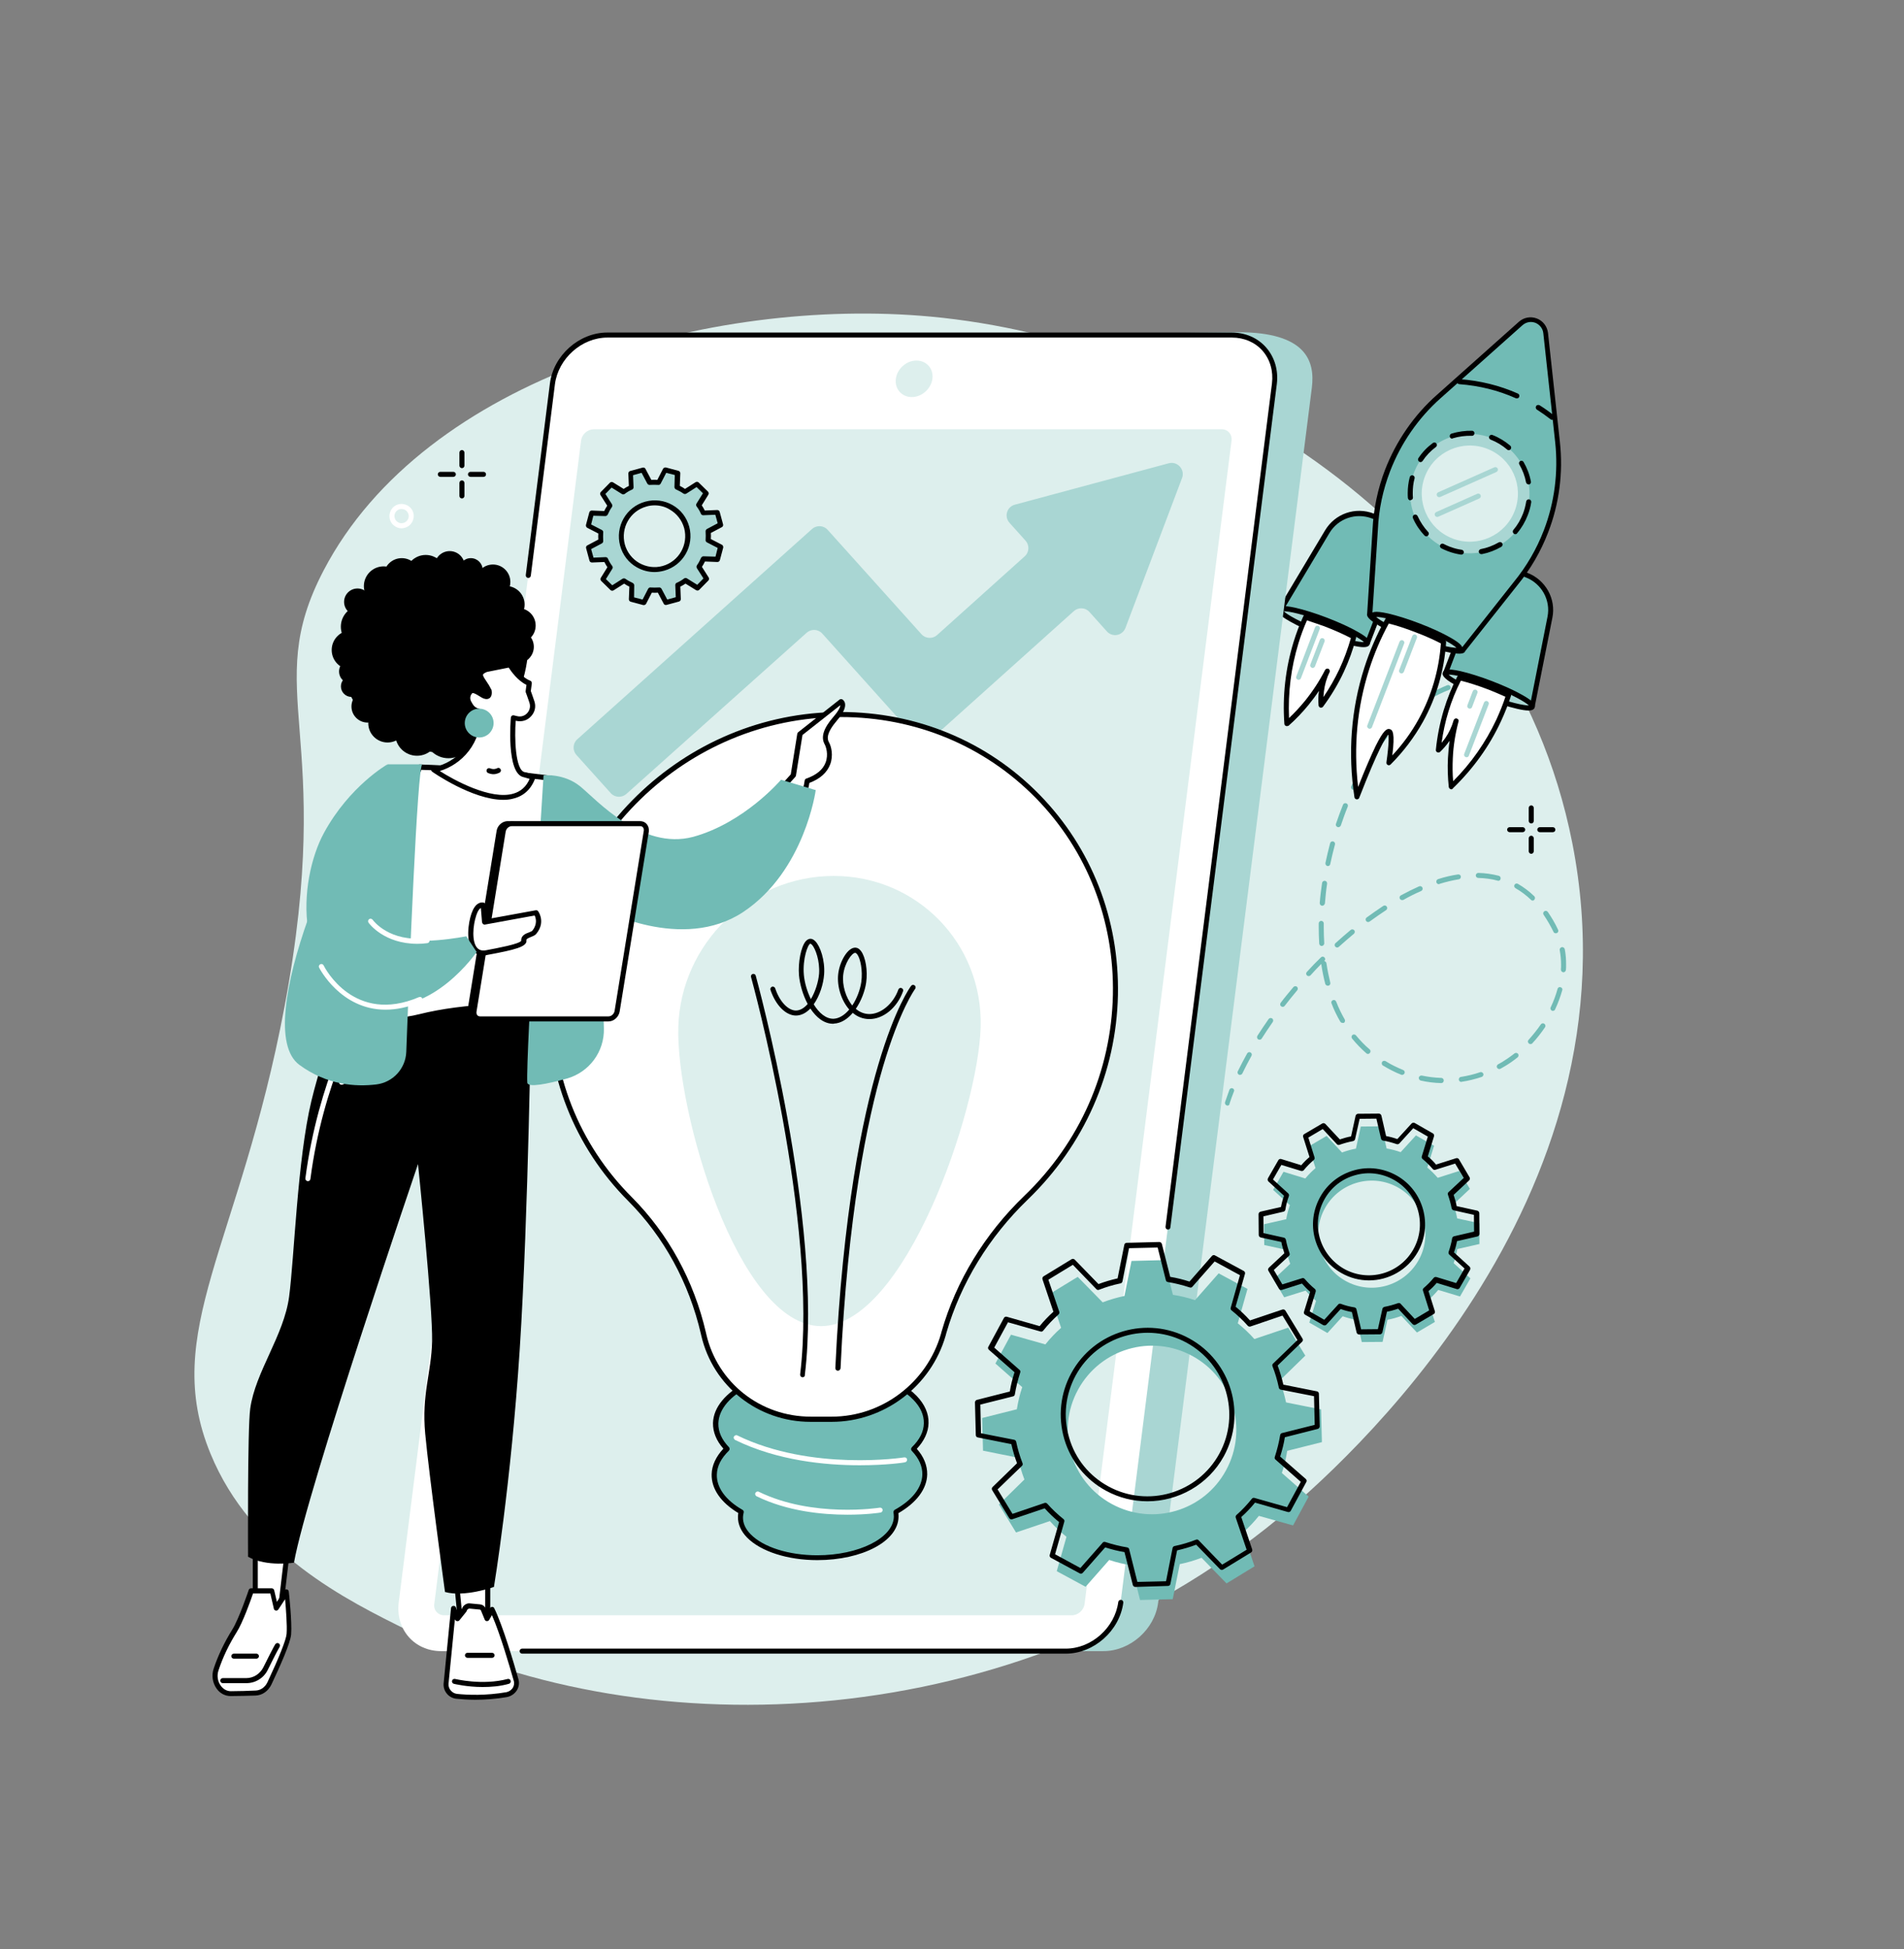 <svg xmlns="http://www.w3.org/2000/svg" xmlns:xlink="http://www.w3.org/1999/xlink" x="0px" y="0px" viewBox="0 0 1136 1163" style="enable-background:new 0 0 1136 1163;" xml:space="preserve"><rect x="0" y="0" width="1136" height="1163" fill="#808080" stroke="none"/><style type="text/css">	.st0{fill:#DDEFED;}	.st1{fill:#FFFFFF;}	.st2{fill:#71BBB5;}	.st3{fill:#A9D6D3;}</style><g id="Background"></g><g id="Text"></g><g id="Illustration">	<g id="Idea_management">		<path class="st0" d="M938.1,503c-37.3-189.6-224.9-299.5-382.8-314.1c-130.9-12.1-301.8,35.7-362.2,151.4   c-38,72.7,7.6,95.8-23.4,260.6c-26.9,142.6-74,193.7-44.1,266.4c24.4,59.4,81.4,87.5,117.9,105.5c143.6,70.8,361.9,62.5,519-66.7   C799.1,875.8,980.3,717.5,938.1,503z"></path>		<g>			<path class="st1" d="M239.6,315.2c-1.2,0-2.5-0.3-3.6-1c-1.7-1-2.9-2.5-3.4-4.4c-0.5-1.9-0.2-3.8,0.7-5.5c1-1.7,2.5-2.9,4.4-3.4    c1.9-0.5,3.8-0.2,5.5,0.7c1.7,1,2.9,2.5,3.4,4.4c0.5,1.9,0.2,3.8-0.7,5.5c-1,1.7-2.5,2.9-4.4,3.4    C240.8,315.1,240.2,315.2,239.6,315.2z M239.6,303.7c-0.4,0-0.7,0-1.1,0.1c-1.1,0.3-2,1-2.6,2c-0.6,1-0.7,2.1-0.4,3.2    c0.3,1.1,1,2,2,2.6c1,0.6,2.1,0.7,3.2,0.4c1.1-0.3,2-1,2.6-2c0.6-1,0.7-2.1,0.4-3.2c-0.3-1.1-1-2-2-2.6    C241.1,303.9,240.3,303.7,239.6,303.7z"></path>			<g>				<path d="M913.6,491.3c-0.8,0-1.5-0.7-1.5-1.5v-7.8c0-0.8,0.7-1.5,1.5-1.5c0.8,0,1.5,0.7,1.5,1.5v7.8     C915.1,490.7,914.4,491.3,913.6,491.3z"></path>				<path d="M913.6,509.4c-0.8,0-1.5-0.7-1.5-1.5v-7.8c0-0.8,0.7-1.5,1.5-1.5c0.8,0,1.5,0.7,1.5,1.5v7.8     C915.1,508.7,914.4,509.4,913.6,509.4z"></path>				<path d="M908.5,496.5h-7.8c-0.8,0-1.5-0.7-1.5-1.5s0.7-1.5,1.5-1.5h7.8c0.8,0,1.5,0.7,1.5,1.5S909.3,496.5,908.5,496.5z"></path>				<path d="M926.5,496.5h-7.8c-0.8,0-1.5-0.7-1.5-1.5s0.7-1.5,1.5-1.5h7.8c0.8,0,1.5,0.7,1.5,1.5S927.4,496.5,926.5,496.5z"></path>			</g>			<g>				<path d="M275.6,279.3c-0.8,0-1.5-0.7-1.5-1.5v-7.8c0-0.8,0.7-1.5,1.5-1.5s1.5,0.7,1.5,1.5v7.8     C277.1,278.7,276.4,279.3,275.6,279.3z"></path>				<path d="M275.6,297.4c-0.8,0-1.5-0.7-1.5-1.5v-7.8c0-0.8,0.7-1.5,1.5-1.5s1.5,0.7,1.5,1.5v7.8     C277.1,296.7,276.4,297.4,275.6,297.4z"></path>				<path d="M270.5,284.5h-7.8c-0.8,0-1.5-0.7-1.5-1.5s0.7-1.5,1.5-1.5h7.8c0.8,0,1.5,0.7,1.5,1.5S271.3,284.5,270.5,284.5z"></path>				<path d="M288.5,284.5h-7.8c-0.8,0-1.5-0.7-1.5-1.5s0.7-1.5,1.5-1.5h7.8c0.8,0,1.5,0.7,1.5,1.5S289.4,284.5,288.5,284.5z"></path>			</g>		</g>		<g>			<path class="st2" d="M732.4,659.6c-0.2,0-0.3,0-0.5-0.1c-0.8-0.3-1.2-1.1-1-1.9c0.8-2.4,1.7-4.9,2.6-7.4c0.3-0.8,1.2-1.2,1.9-0.9    c0.8,0.3,1.2,1.2,0.8,1.9c-1,2.4-1.8,4.9-2.6,7.2C733.6,659.2,733.1,659.6,732.4,659.6z M859.9,646.2    C859.9,646.2,859.9,646.2,859.9,646.2c-4.1-0.1-8.2-0.6-12.2-1.5c-0.8-0.2-1.3-1-1.2-1.8c0.2-0.8,1-1.3,1.8-1.2    c3.8,0.8,7.7,1.3,11.6,1.4c0.8,0,1.5,0.7,1.5,1.5C861.4,645.6,860.7,646.2,859.9,646.2z M871.9,645.5c-0.7,0-1.4-0.5-1.5-1.3    c-0.1-0.8,0.4-1.6,1.3-1.7c3.8-0.6,7.7-1.5,11.4-2.8c0.8-0.3,1.6,0.2,1.9,0.9c0.3,0.8-0.2,1.6-0.9,1.9c-3.9,1.3-7.9,2.3-11.9,2.9    C872,645.5,871.9,645.5,871.9,645.5z M739.8,641.3c-0.2,0-0.4,0-0.6-0.1c-0.7-0.4-1.1-1.3-0.7-2c1.7-3.5,3.6-7.1,5.6-10.7    c0.4-0.7,1.3-1,2-0.6c0.7,0.4,1,1.3,0.6,2c-2,3.6-3.8,7.1-5.5,10.6C740.9,641,740.4,641.3,739.8,641.3z M836.6,641.3    c-0.2,0-0.4,0-0.6-0.1c-3.8-1.5-7.4-3.4-10.9-5.5c-0.7-0.4-0.9-1.4-0.5-2.1c0.4-0.7,1.4-0.9,2.1-0.5c3.3,2.1,6.9,3.8,10.5,5.3    c0.8,0.3,1.1,1.2,0.8,2C837.7,640.9,837.1,641.3,836.6,641.3z M894.5,637.8c-0.5,0-1-0.3-1.3-0.8c-0.4-0.7-0.1-1.6,0.6-2    c0.8-0.5,1.7-0.9,2.5-1.4c2.4-1.5,4.9-3.2,7.3-5.1c0.6-0.5,1.6-0.4,2.1,0.2c0.5,0.6,0.4,1.6-0.2,2.1c-2.5,2-5,3.8-7.6,5.3    c-0.9,0.5-1.7,1-2.6,1.5C895,637.8,894.7,637.8,894.5,637.8z M816.2,628.8c-0.3,0-0.7-0.1-1-0.4c-3.1-2.7-5.9-5.6-8.5-8.8    c-0.5-0.6-0.4-1.6,0.2-2.1c0.6-0.5,1.6-0.4,2.1,0.2c2.5,3,5.2,5.9,8.2,8.4c0.6,0.5,0.7,1.5,0.1,2.1    C817,628.6,816.6,628.8,816.2,628.8z M913.1,622.9c-0.4,0-0.7-0.1-1-0.4c-0.6-0.6-0.7-1.5-0.1-2.1c2.6-2.9,5.1-6,7.3-9.2    c0.5-0.7,1.4-0.9,2.1-0.4c0.7,0.5,0.9,1.4,0.4,2.1c-2.3,3.4-4.8,6.6-7.6,9.6C914,622.8,913.5,622.9,913.1,622.9z M751.5,620.3    c-0.3,0-0.6-0.1-0.8-0.2c-0.7-0.4-0.9-1.4-0.5-2.1c2.1-3.3,4.4-6.7,6.7-10c0.5-0.7,1.4-0.8,2.1-0.4c0.7,0.5,0.8,1.4,0.4,2.1    c-2.3,3.3-4.5,6.6-6.6,9.9C752.5,620.1,752,620.3,751.5,620.3z M801,610.3c-0.5,0-1-0.3-1.3-0.7c-2-3.4-3.8-7.1-5.2-10.8    l-0.1-0.2c-0.3-0.8,0.1-1.6,0.9-1.9c0.8-0.3,1.6,0.1,1.9,0.9l0.1,0.2c1.4,3.6,3.1,7.1,5,10.4c0.4,0.7,0.2,1.6-0.5,2.1    C801.5,610.3,801.3,610.3,801,610.3z M926.5,603.1c-0.2,0-0.4,0-0.6-0.1c-0.7-0.4-1.1-1.3-0.7-2c1.7-3.6,3.1-7.3,4.1-11    c0.2-0.8,1-1.3,1.8-1c0.8,0.2,1.3,1,1,1.8c-1.1,3.8-2.5,7.7-4.3,11.5C927.6,602.8,927.1,603.1,926.5,603.1z M765.3,600.7    c-0.3,0-0.6-0.1-0.9-0.3c-0.7-0.5-0.8-1.4-0.3-2.1c2.4-3.2,5-6.3,7.6-9.4c0.5-0.6,1.5-0.7,2.1-0.2c0.6,0.5,0.7,1.5,0.2,2.1    c-2.6,3.1-5.1,6.2-7.5,9.3C766.2,600.5,765.8,600.7,765.3,600.7z M792.2,588.1c-0.7,0-1.3-0.5-1.5-1.1c-1-3.8-1.8-7.8-2.4-11.9    c0,0,0,0,0,0c-2.2,2.2-4.3,4.5-6.4,6.8c-0.6,0.6-1.5,0.6-2.1,0.1c-0.6-0.6-0.7-1.5-0.1-2.1c2.7-3,5.5-5.9,8.4-8.7    c0.6-0.6,1.5-0.6,2.1,0c0.6,0.6,0.6,1.5,0,2.1c0,0-0.1,0.1-0.1,0.1c0.6,0.1,1.2,0.6,1.3,1.3c0.6,4,1.4,7.9,2.3,11.6    c0.2,0.8-0.3,1.6-1.1,1.8C792.4,588.1,792.3,588.1,792.2,588.1z M932.8,580.1C932.7,580.1,932.7,580.1,932.8,580.1    c-0.9-0.1-1.5-0.8-1.5-1.6c0.1-1,0.1-2,0.1-3c0-2.9-0.3-5.8-0.8-8.6c-0.2-0.8,0.4-1.6,1.2-1.8c0.8-0.2,1.6,0.4,1.8,1.2    c0.6,3,0.8,6,0.8,9.1c0,1.1,0,2.1-0.1,3.2C934.2,579.5,933.5,580.1,932.8,580.1z M797.8,565.3c-0.4,0-0.8-0.2-1.1-0.5    c-0.6-0.6-0.5-1.6,0.1-2.1c3-2.7,6.1-5.4,9.1-7.9c0.6-0.5,1.6-0.4,2.1,0.2c0.5,0.6,0.4,1.6-0.2,2.1c-3,2.5-6,5.1-9,7.8    C798.5,565.2,798.2,565.3,797.8,565.3z M788.6,564.4c-0.8,0-1.4-0.6-1.5-1.4c-0.2-3.2-0.3-6.5-0.3-9.9c0-0.7,0-1.5,0-2.2    c0-0.8,0.7-1.5,1.5-1.5c0,0,0,0,0,0c0.8,0,1.5,0.7,1.5,1.5c0,0.7,0,1.5,0,2.2c0,3.3,0.1,6.5,0.3,9.7    C790.1,563.6,789.5,564.3,788.6,564.4C788.6,564.4,788.6,564.4,788.6,564.4z M928.2,556.8c-0.6,0-1.1-0.3-1.3-0.8    c-1.8-3.7-3.8-7.1-5.9-10.2c-0.5-0.7-0.3-1.6,0.4-2.1c0.7-0.5,1.6-0.3,2.1,0.4c2.2,3.2,4.3,6.7,6.1,10.6c0.4,0.7,0.1,1.6-0.7,2    C928.7,556.7,928.4,556.8,928.2,556.8z M816.3,550.1c-0.5,0-0.9-0.2-1.2-0.6c-0.5-0.7-0.4-1.6,0.3-2.1c3.3-2.4,6.7-4.8,9.9-6.9    c0.7-0.5,1.6-0.3,2.1,0.4c0.5,0.7,0.3,1.6-0.4,2.1c-3.2,2.1-6.5,4.4-9.8,6.8C816.9,550,816.6,550.1,816.3,550.1z M788.9,540.4    c0,0-0.1,0-0.1,0c-0.8-0.1-1.4-0.8-1.4-1.6c0.3-4,0.8-8,1.4-12c0.1-0.8,0.9-1.4,1.7-1.3c0.8,0.1,1.4,0.9,1.3,1.7    c-0.6,3.9-1,7.9-1.3,11.8C790.3,539.8,789.6,540.4,788.9,540.4z M914.5,537.3c-0.4,0-0.8-0.1-1-0.4c-2.9-2.8-6-5.1-9.3-7    c-0.7-0.4-1-1.3-0.6-2c0.4-0.7,1.3-1,2-0.6c3.5,2,6.8,4.5,9.8,7.4c0.6,0.6,0.6,1.5,0,2.1C915.3,537.1,914.9,537.3,914.5,537.3z     M836.5,537c-0.5,0-1-0.3-1.3-0.8c-0.4-0.7-0.1-1.6,0.6-2c3.7-2,7.3-3.8,10.9-5.4c0.8-0.3,1.6,0,2,0.8c0.3,0.8,0,1.6-0.8,2    c-3.5,1.5-7.1,3.3-10.6,5.3C837,537,836.7,537,836.5,537z M858.4,527.5c-0.6,0-1.2-0.4-1.4-1.1c-0.2-0.8,0.2-1.6,1-1.9    c4-1.3,8-2.2,11.9-2.8c0.8-0.1,1.6,0.4,1.7,1.2c0.1,0.8-0.4,1.6-1.2,1.7c-3.7,0.6-7.5,1.5-11.4,2.7    C858.7,527.5,858.6,527.5,858.4,527.5z M893.9,525.5c-0.1,0-0.3,0-0.4-0.1c-3.6-1-7.5-1.5-11.5-1.6c-0.8,0-1.5-0.7-1.5-1.5    c0-0.8,0.7-1.5,1.5-1.5c0,0,0,0,0,0c4.2,0.1,8.3,0.7,12.2,1.7c0.8,0.2,1.3,1,1.1,1.8C895.2,525.1,894.6,525.5,893.9,525.5z     M792.3,516.7c-0.1,0-0.2,0-0.3,0c-0.8-0.2-1.3-1-1.2-1.8c0.8-3.9,1.8-7.9,2.8-11.8c0.2-0.8,1-1.3,1.8-1.1c0.8,0.2,1.3,1,1.1,1.8    c-1,3.8-2,7.7-2.8,11.6C793.6,516.2,793,516.7,792.3,516.7z M798.5,493.5c-0.2,0-0.3,0-0.5-0.1c-0.8-0.3-1.2-1.1-0.9-1.9    c1.3-3.8,2.7-7.7,4.2-11.4c0.3-0.8,1.2-1.1,2-0.8c0.8,0.3,1.1,1.2,0.8,2c-1.5,3.6-2.8,7.4-4.1,11.2    C799.7,493.1,799.2,493.5,798.5,493.5z M807.5,471.2c-0.2,0-0.4,0-0.6-0.1c-0.7-0.4-1.1-1.3-0.7-2c1.8-3.7,3.6-7.3,5.6-10.7    c0.4-0.7,1.3-1,2-0.6c0.7,0.4,1,1.3,0.6,2c-1.9,3.4-3.8,6.9-5.5,10.5C808.6,470.9,808,471.2,807.5,471.2z M819.3,450.4    c-0.3,0-0.6-0.1-0.8-0.3c-0.7-0.5-0.9-1.4-0.4-2.1c2.3-3.4,4.7-6.7,7.2-9.8c0.5-0.6,1.5-0.7,2.1-0.2c0.6,0.5,0.7,1.5,0.2,2.1    c-2.4,3-4.8,6.2-7,9.5C820.3,450.1,819.8,450.4,819.3,450.4z M834.5,431.8c-0.4,0-0.8-0.1-1.1-0.4c-0.6-0.6-0.6-1.5,0-2.1    c2.9-2.9,6-5.7,9.1-8.1c0.6-0.5,1.6-0.4,2.1,0.2c0.5,0.6,0.4,1.6-0.2,2.1c-3,2.4-5.9,5-8.8,7.9    C835.2,431.6,834.9,431.8,834.5,431.8z M853.3,417c-0.5,0-1-0.3-1.3-0.7c-0.4-0.7-0.2-1.6,0.5-2.1c3.6-2.1,7.3-3.9,11-5.4    c0.8-0.3,1.6,0.1,1.9,0.9c0.3,0.8-0.1,1.6-0.9,1.9c-3.6,1.4-7.1,3.1-10.6,5.1C853.8,416.9,853.5,417,853.3,417z"></path>			<g>				<g>					<g>						<g>							<path class="st2" d="M831.5,312.7l-12.5-4.8c-10.1-3.9-21.6,0.1-27.1,9.4l-27.9,46.7l51.8,19.9l7-18.2L831.5,312.7z"></path>							<path d="M815.8,385.3c-0.2,0-0.4,0-0.5-0.1l-51.8-19.9c-0.4-0.2-0.7-0.5-0.9-0.9c-0.1-0.4-0.1-0.9,0.1-1.3l27.9-46.7        c6-10,18.1-14.2,29-10l12.5,4.8c0.7,0.3,1.1,0.9,0.9,1.6l-8.7,53c0,0.1,0,0.2-0.1,0.3l-7,18.2        C816.9,385,816.4,385.3,815.8,385.3z M766.2,363.2l48.8,18.7l6.4-16.6l8.5-51.6l-11.4-4.4c-9.5-3.6-20.1,0-25.3,8.7        L766.2,363.2z"></path>						</g>						<g>															<ellipse transform="matrix(0.359 -0.933 0.933 0.359 157.439 976.97)" class="st3" cx="789.9" cy="373.9" rx="4.1" ry="27.8"></ellipse>							<path d="M813.5,386.1c-1.5,0-3.7-0.3-6.7-1c-5.2-1.2-12-3.3-19-6c-7-2.7-13.4-5.6-18.1-8.3c-7.3-4.1-7.8-6-7.2-7.5        c0.6-1.5,2.2-2.5,10.4-0.7c5.2,1.2,12,3.3,19,6c7,2.7,13.4,5.6,18.1,8.3c7.3,4.1,7.8,6,7.2,7.5c0,0,0,0,0,0        C816.8,385.3,816.1,386.1,813.5,386.1z M815.8,383.8L815.8,383.8L815.8,383.8z M765.9,364.7c2.1,2,9.5,6.4,23,11.6        c13.5,5.2,22,6.9,24.9,6.8c-2.1-2-9.5-6.4-23-11.6C777.3,366.3,768.7,364.6,765.9,364.7z"></path>						</g>						<g>							<g>								<path class="st1" d="M790.5,372.3c-4.1-1.6-8-2.9-11.5-4c-2,4.6-4,9.6-5.7,15.1c-5.9,19.3-6.3,36.5-5.4,48.3         c3.7-3.3,7.7-7.3,11.7-12.2c5.5-6.8,9.5-13.4,12.4-18.9c-1.4,2.8-2.9,6.8-3.6,11.9c-0.4,3.1-0.3,5.9-0.2,8.1         c3.9-5.3,8.3-12.2,12.2-20.5c3.4-7.2,5.7-14,7.3-20C803.3,377.7,797.3,374.9,790.5,372.3z"></path>								<path d="M767.8,433.2c-0.2,0-0.4,0-0.6-0.1c-0.5-0.2-0.9-0.7-0.9-1.3c-1.2-16.7,0.7-33.1,5.5-48.8         c1.6-5.2,3.5-10.3,5.8-15.3c0.3-0.7,1.1-1,1.8-0.8c3.7,1.1,7.6,2.5,11.6,4c6.6,2.5,12.8,5.3,17.4,7.9c0.6,0.3,0.9,1,0.7,1.7         c-1.8,7-4.3,13.8-7.3,20.3c-3.4,7.3-7.6,14.3-12.4,20.8c-0.4,0.5-1,0.7-1.6,0.6c-0.6-0.2-1-0.7-1.1-1.3         c-0.2-2.8-0.2-5.7,0.2-8.4c0-0.1,0-0.2,0-0.3c-1.9,2.9-4,5.7-6.2,8.4c-3.6,4.4-7.6,8.6-11.9,12.4         C768.5,433.1,768.2,433.2,767.8,433.2z M779.8,370.1c-2,4.5-3.7,9.1-5.1,13.7c-4.4,14.4-6.3,29.3-5.6,44.6         c3.3-3.1,6.4-6.5,9.3-10c4.7-5.8,8.8-12,12.2-18.7c0.4-0.7,1.3-1,2-0.7c0.7,0.4,1,1.3,0.7,2c-1.8,3.6-2.9,7.5-3.4,11.5         c-0.1,1.1-0.2,2.3-0.3,3.4c3.6-5.3,6.8-10.9,9.5-16.6c2.8-6,5.1-12.3,6.9-18.6c-4.4-2.3-10-4.8-16-7.1         C786.4,372.4,783,371.2,779.8,370.1z"></path>							</g>						</g>					</g>					<g>						<g>							<path class="st2" d="M898.4,338.4l12.5,4.8c10.1,3.9,16,14.5,13.9,25.1l-10.6,53.3l-51.8-19.9l7-18.2L898.4,338.4z"></path>							<path d="M914.2,423.2c-0.2,0-0.4,0-0.5-0.1l-51.8-19.9c-0.8-0.3-1.2-1.2-0.9-1.9l7-18.2c0-0.1,0.1-0.2,0.1-0.3l29-45.2        c0.4-0.6,1.1-0.8,1.8-0.6l12.5,4.8c10.8,4.2,17.1,15.5,14.8,26.8L915.6,422c-0.1,0.4-0.4,0.8-0.7,1        C914.7,423.1,914.4,423.2,914.2,423.2z M864.3,400.9l48.8,18.7l10.2-51.6c2-9.9-3.5-19.8-12.9-23.5l-11.4-4.4l-28.3,44        L864.3,400.9z"></path>						</g>						<g>															<ellipse transform="matrix(0.359 -0.933 0.933 0.359 185.213 1093.05)" class="st3" cx="888.2" cy="411.7" rx="4.1" ry="27.8"></ellipse>							<path d="M911.9,423.9c-1.5,0-3.7-0.3-6.7-1c-5.2-1.2-12-3.3-19-6c-7-2.7-13.4-5.6-18.1-8.3c-7.3-4.1-7.8-6-7.2-7.5        c0.6-1.5,2.2-2.5,10.4-0.7c5.2,1.2,12,3.3,19,6c7,2.7,13.4,5.6,18.1,8.3c7.3,4.1,7.8,6,7.2,7.5        C915.2,423.1,914.4,423.9,911.9,423.9z M864.3,402.5c2.1,2,9.5,6.4,23,11.6c13.5,5.2,22,6.8,24.9,6.8c-2.1-2-9.5-6.4-23-11.6        C875.7,404.1,867.2,402.4,864.3,402.5z M862.3,401.7L862.3,401.7L862.3,401.7z"></path>						</g>						<g>							<g>								<path class="st1" d="M888.9,410.1c4.1,1.6,7.9,3.2,11.2,4.8c-1.5,4.8-3.4,9.8-5.9,15.1c-8.5,18.3-19.8,31.3-28.3,39.5         c-0.5-4.9-0.8-10.6-0.5-17c0.4-8.8,1.9-16.3,3.5-22.4c-0.9,3-2.4,7-5.4,11.3c-1.8,2.6-3.7,4.6-5.3,6.1         c0.6-6.6,2-14.6,4.7-23.4c2.3-7.6,5.2-14.2,8-19.7C875.7,405.5,882.1,407.5,888.9,410.1z"></path>								<path d="M865.9,470.9c-0.2,0-0.3,0-0.5-0.1c-0.5-0.2-0.9-0.7-1-1.2c-0.6-5.7-0.8-11.5-0.5-17.2c0.2-3.5,0.5-7,1-10.4         c-0.1,0.1-0.1,0.2-0.2,0.2c-1.6,2.3-3.5,4.5-5.5,6.4c-0.5,0.4-1.1,0.5-1.7,0.2c-0.6-0.3-0.9-0.9-0.8-1.5         c0.8-8,2.4-16,4.7-23.7c2.1-6.9,4.8-13.6,8.1-20c0.3-0.6,1-0.9,1.7-0.8c5.1,1.2,11.6,3.3,18.2,5.8c4,1.5,7.8,3.2,11.3,4.8         c0.7,0.3,1,1.1,0.8,1.8c-1.7,5.2-3.7,10.3-6,15.2c-6.9,14.9-16.6,28.3-28.6,39.9C866.6,470.8,866.3,470.9,865.9,470.9z          M868.8,428.6c0.1,0,0.3,0,0.4,0.1c0.8,0.2,1.3,1,1,1.8c-1.9,7.2-3.1,14.6-3.4,22c-0.2,4.5-0.2,9.1,0.2,13.6         c10.8-10.8,19.4-23.2,25.8-36.8c2-4.4,3.9-9,5.4-13.6c-3.1-1.4-6.4-2.8-9.9-4.2c-6-2.3-11.9-4.2-16.7-5.4         c-3,5.9-5.5,12.1-7.4,18.4c-1.9,6.1-3.2,12.4-4.1,18.7c0.7-0.9,1.4-1.8,2.1-2.7c2.3-3.3,4-6.9,5.1-10.8         C867.6,429,868.2,428.6,868.8,428.6z"></path>							</g>						</g>					</g>				</g>				<g>					<g>						<path class="st2" d="M929.3,263.9l-7.1-65.2c-0.8-7.3-9.4-10.6-14.9-5.7l-48.9,43.6c-13.5,12-24,27.1-30.5,44       c-4.3,11.3-6.8,23.2-7.4,35.3l-3.3,50.4c-0.9,2.3,10.9,8.9,26.3,14.8c15.4,5.9,28.6,8.9,29.5,6.6l31.3-39.6       c7.7-9.4,13.8-19.9,18.1-31.2C928.9,300.1,931.3,281.9,929.3,263.9z"></path>						<path d="M870.6,390c-1.6,0-3.9-0.3-7.2-1c-5.6-1.3-12.9-3.5-20.4-6.4c-7.5-2.9-14.4-6-19.5-8.9c-7.3-4.1-8.2-6.2-7.8-7.6       l3.2-50.2c0.6-12.2,3.1-24.3,7.5-35.7c6.6-17,17.2-32.5,30.9-44.6l48.9-43.6c2.9-2.6,7-3.4,10.7-2c3.7,1.4,6.2,4.7,6.7,8.6       l7.1,65.2c2,18.2-0.4,36.8-7,53.8c-4.4,11.5-10.6,22.1-18.4,31.6l-31.2,39.4C873.9,389.3,873,390,870.6,390z M818.7,366.5       c1,1.8,10.3,7.4,25.4,13.2c15.1,5.8,25.8,7.9,27.7,7.2c0,0,0-0.1,0.1-0.1l31.3-39.6c7.6-9.3,13.6-19.6,17.9-30.8       c6.4-16.6,8.7-34.7,6.8-52.4l-7.1-65.2c-0.3-2.8-2.1-5.1-4.7-6.2c-2.7-1-5.5-0.5-7.7,1.4l-48.9,43.6       c-13.3,11.8-23.7,26.9-30.1,43.5c-4.3,11.2-6.8,22.9-7.3,34.8l-3.3,50.4C818.7,366.4,818.7,366.5,818.7,366.5z"></path>					</g>					<g>													<ellipse transform="matrix(0.359 -0.933 0.933 0.359 189.619 1030.633)" class="st3" cx="845" cy="377.3" rx="4.1" ry="27.8"></ellipse>						<path d="M868.7,389.5c-1.5,0-3.7-0.3-6.7-1c-5.2-1.2-12-3.3-19-6c-7-2.7-13.4-5.6-18.1-8.3c-7.3-4.1-7.8-6-7.2-7.5       c0.6-1.5,2.2-2.5,10.4-0.7c5.2,1.2,12,3.3,19,6c7,2.7,13.4,5.6,18.1,8.3c7.3,4.1,7.8,6,7.2,7.5c0,0,0,0,0,0       C872,388.7,871.2,389.5,868.7,389.5z M870.9,387.3L870.9,387.3L870.9,387.3z M821.1,368.1c2.1,2,9.5,6.4,23,11.6       c13.5,5.2,22,6.8,24.9,6.8c-2.1-2-9.5-6.4-23-11.6C832.4,369.7,823.9,368,821.1,368.1z"></path>					</g>					<g>						<path class="st1" d="M861.4,383.1c-4.3-2.3-9.9-4.8-16.3-7.3c-6.4-2.5-12.5-4.4-17.2-5.6c-4.4,8.1-8.8,17.6-12.4,28.7       c-10.2,31.7-8.4,59.7-5.9,76.5c10.4-26.7,16.8-39.6,19.2-38.9c1.6,0.5,1.5,6.6-0.1,18.5c5.9-5.9,13-14.1,19.1-25.1       C857.6,412.1,860.6,395,861.4,383.1z"></path>						<path d="M809.6,476.9c-0.1,0-0.1,0-0.2,0c-0.7-0.1-1.2-0.6-1.3-1.3c-4-26.5-2-52.5,5.9-77.2c3.2-10,7.4-19.7,12.5-29       c0.3-0.6,1-0.9,1.7-0.7c5,1.2,11.2,3.2,17.4,5.6c6.1,2.4,11.9,5,16.4,7.4c0.5,0.3,0.8,0.8,0.8,1.4c-1.1,17-5.8,33-13.8,47.5       c-5.2,9.3-11.7,17.9-19.3,25.5c-0.5,0.5-1.2,0.6-1.7,0.3c-0.6-0.3-0.9-0.9-0.8-1.6c1.6-11.3,1.4-15.2,1.1-16.5       c-1.6,1.6-6,8.6-17.3,37.6C810.8,476.6,810.2,476.9,809.6,476.9z M828.6,372c-4.8,8.8-8.7,18-11.7,27.4       c-7.2,22.5-9.4,46-6.6,70.1c4.2-10.7,7.8-18.9,10.5-24.5c4.5-9,6.5-10.5,8.4-10c1.7,0.5,3.2,2.2,1.5,15.7       c6.1-6.5,11.4-13.8,15.7-21.6c7.6-13.8,12.1-29,13.3-45.2c-4.2-2.2-9.6-4.6-15.2-6.7C838.9,375,833.3,373.2,828.6,372z"></path>					</g>					<path d="M926.1,250.5c-0.3,0-0.6-0.1-0.9-0.3c-2.7-2.1-5.4-4-8.2-5.8c-0.7-0.4-0.9-1.4-0.5-2.1c0.4-0.7,1.4-0.9,2.1-0.5      c2.9,1.8,5.7,3.8,8.4,6c0.7,0.5,0.8,1.5,0.3,2.1C927,250.3,926.5,250.5,926.1,250.5z"></path>					<path d="M905,237.7c-0.2,0-0.4,0-0.6-0.1c-10.5-4.7-21.8-7.5-33.8-8.4c-0.8-0.1-1.4-0.8-1.4-1.6c0.1-0.8,0.8-1.4,1.6-1.4      c12.3,0.9,24,3.8,34.8,8.6c0.8,0.3,1.1,1.2,0.8,2C906.2,237.4,905.6,237.7,905,237.7z"></path>					<g>													<ellipse transform="matrix(0.359 -0.933 0.933 0.359 287.72 1007.161)" class="st3" cx="877" cy="294.1" rx="35.6" ry="35.6"></ellipse>						<path d="M871.9,330.9c-0.1,0-0.1,0-0.2,0c-2.7-0.4-5.4-1.1-8-2.1c-1.3-0.5-2.6-1.1-3.8-1.7c-0.7-0.4-1-1.3-0.6-2       c0.4-0.7,1.3-1,2-0.6c1.1,0.6,2.3,1.1,3.5,1.6c2.4,0.9,4.8,1.6,7.3,1.9c0.8,0.1,1.4,0.9,1.3,1.7       C873.2,330.4,872.6,330.9,871.9,330.9z M883.8,330.6c-0.7,0-1.3-0.5-1.5-1.2c-0.2-0.8,0.4-1.6,1.2-1.8c3.8-0.7,7.4-2.1,10.7-4       c0.7-0.4,1.6-0.2,2.1,0.5c0.4,0.7,0.2,1.6-0.5,2.1c-3.6,2.1-7.5,3.6-11.6,4.4C884,330.6,883.9,330.6,883.8,330.6z M851,320       c-0.4,0-0.8-0.2-1.1-0.5c-2.9-3.1-5.2-6.5-6.9-10.4c-0.3-0.8,0-1.6,0.8-2c0.8-0.3,1.6,0,2,0.8c1.6,3.5,3.7,6.7,6.3,9.5       c0.6,0.6,0.5,1.6-0.1,2.1C851.7,319.9,851.4,320,851,320z M904.1,318.7c-0.3,0-0.7-0.1-1-0.4c-0.6-0.5-0.7-1.5-0.2-2.1       c2.5-2.9,4.4-6.2,5.8-9.8c0.9-2.3,1.5-4.8,1.9-7.2c0.1-0.8,0.9-1.4,1.7-1.3c0.8,0.1,1.4,0.9,1.3,1.7c-0.4,2.7-1.1,5.3-2.1,7.8       c-1.5,3.9-3.6,7.5-6.3,10.7C905,318.5,904.6,318.7,904.1,318.7z M841.5,298.5c-0.8,0-1.4-0.6-1.5-1.4c-0.1-1-0.1-2-0.1-2.9       c0-3.2,0.4-6.4,1.2-9.5c0.2-0.8,1-1.3,1.8-1.1c0.8,0.2,1.3,1,1.1,1.8c-0.8,2.8-1.1,5.8-1.1,8.7c0,0.9,0,1.8,0.1,2.7       c0.1,0.8-0.5,1.5-1.4,1.6C841.6,298.5,841.5,298.5,841.5,298.5z M912,289c-0.7,0-1.3-0.5-1.5-1.2c-0.7-3.8-2.1-7.4-4-10.7       c-0.4-0.7-0.2-1.6,0.5-2c0.7-0.4,1.6-0.2,2,0.5c2.1,3.6,3.6,7.5,4.4,11.7c0.2,0.8-0.4,1.6-1.2,1.8       C912.1,289,912.1,289,912,289z M847.5,275.7c-0.3,0-0.6-0.1-0.8-0.3c-0.7-0.5-0.9-1.4-0.4-2.1c2.3-3.5,5.2-6.5,8.6-9       c0.7-0.5,1.6-0.4,2.1,0.3c0.5,0.7,0.4,1.6-0.3,2.1c-3.1,2.3-5.8,5.1-7.9,8.3C848.4,275.5,848,275.7,847.5,275.7z M900.2,268.6       c-0.3,0-0.7-0.1-1-0.4c-2.9-2.5-6.2-4.5-9.8-5.9c-0.8-0.3-1.2-1.2-0.9-1.9c0.3-0.8,1.2-1.2,1.9-0.9c3.9,1.5,7.5,3.7,10.7,6.4       c0.6,0.5,0.7,1.5,0.2,2.1C901,268.4,900.6,268.6,900.2,268.6z M866.4,261.7c-0.6,0-1.2-0.4-1.4-1.1c-0.2-0.8,0.2-1.6,1-1.9       c4-1.2,8.2-1.8,12.3-1.7c0.8,0,1.5,0.7,1.4,1.6c0,0.8-0.7,1.5-1.6,1.4c-3.8-0.1-7.7,0.4-11.3,1.5       C866.7,261.6,866.5,261.7,866.4,261.7z"></path>					</g>											<ellipse transform="matrix(0.359 -0.933 0.933 0.359 287.721 1007.161)" class="st0" cx="877" cy="294.1" rx="28.7" ry="28.7"></ellipse>					<path class="st3" d="M858.7,296.6c-0.6,0-1.1-0.3-1.4-0.9c-0.3-0.8,0-1.6,0.8-2l33.5-14.9c0.8-0.3,1.6,0,2,0.8      c0.3,0.8,0,1.6-0.8,2l-33.5,14.9C859.1,296.6,858.9,296.6,858.7,296.6z"></path>					<path class="st3" d="M857.5,308.4c-0.6,0-1.1-0.3-1.4-0.9c-0.3-0.8,0-1.6,0.8-2l24.5-10.9c0.8-0.3,1.6,0,2,0.8      c0.3,0.8,0,1.6-0.8,2l-24.5,10.9C857.9,308.4,857.7,308.4,857.5,308.4z"></path>				</g>				<path class="st3" d="M817.2,434.8c-0.2,0-0.4,0-0.5-0.1c-0.8-0.3-1.2-1.2-0.9-1.9l19.2-49.9c0.3-0.8,1.2-1.2,1.9-0.9     c0.8,0.3,1.2,1.2,0.9,1.9l-19.2,49.9C818.4,434.4,817.8,434.8,817.2,434.8z"></path>				<path class="st3" d="M836.2,401.8c-0.2,0-0.4,0-0.5-0.1c-0.8-0.3-1.2-1.2-0.9-1.9l7.8-20.3c0.3-0.8,1.2-1.2,1.9-0.9     c0.8,0.3,1.2,1.2,0.9,1.9l-7.8,20.3C837.3,401.4,836.8,401.8,836.2,401.8z"></path>				<path class="st3" d="M774.8,405.6c-0.2,0-0.4,0-0.5-0.1c-0.8-0.3-1.2-1.2-0.9-1.9l11.2-29.3c0.3-0.8,1.2-1.2,1.9-0.9     c0.8,0.3,1.2,1.2,0.9,1.9l-11.2,29.3C776,405.2,775.4,405.6,774.8,405.6z"></path>				<path class="st3" d="M783.2,398.5c-0.2,0-0.4,0-0.5-0.1c-0.8-0.3-1.2-1.2-0.9-1.9l5.7-14.8c0.3-0.8,1.2-1.2,1.9-0.9     c0.8,0.3,1.2,1.2,0.9,1.9l-5.7,14.8C784.4,398.1,783.8,398.5,783.2,398.5z"></path>				<path class="st3" d="M876.9,422.8c-0.2,0-0.4,0-0.5-0.1c-0.8-0.3-1.2-1.2-0.9-1.9l3.2-8.4c0.3-0.8,1.2-1.2,1.9-0.9     c0.8,0.3,1.2,1.2,0.9,1.9l-3.2,8.4C878.1,422.5,877.5,422.8,876.9,422.8z"></path>				<path class="st3" d="M875,451.8c-0.2,0-0.4,0-0.5-0.1c-0.8-0.3-1.2-1.2-0.9-1.9l11.8-30.6c0.3-0.8,1.2-1.2,1.9-0.9     c0.8,0.3,1.2,1.2,0.9,1.9l-11.8,30.6C876.2,451.5,875.6,451.8,875,451.8z"></path>			</g>		</g>		<g>			<g>				<path class="st3" d="M658.3,985.1H285.7c-16.1,0-27.4-13-25.4-29L352,231.3c2-16,16.7-29,32.7-29l353.9-4.1     c40.6,0,46.1,17.1,44.1,33.1L691,956.1C689,972.1,674.3,985.1,658.3,985.1z"></path>				<path class="st1" d="M635.9,985.1H263.3c-16.1,0-27.4-13-25.4-29.1l91.7-727.1c2-16.1,16.7-29.1,32.7-29.1h372.6     c16.1,0,27.4,13,25.4,29.1L668.6,956C666.6,972.1,651.9,985.1,635.9,985.1z"></path>				<path class="st0" d="M259.1,957l87.6-694.2c0.5-3.7,3.9-6.7,7.6-6.7h374.6c3.7,0,6.3,3,5.9,6.7L647.1,957     c-0.5,3.7-3.9,6.7-7.6,6.7H265C261.3,963.7,258.6,960.7,259.1,957z"></path>				<path class="st0" d="M544,236.9c-6,0-10.3-4.9-9.5-10.9c0.8-6,6.3-10.9,12.3-10.9s10.3,4.9,9.5,10.9     C555.5,232,550,236.9,544,236.9z"></path>				<path d="M635.9,986.6H311.5c-0.8,0-1.5-0.7-1.5-1.5c0-0.8,0.7-1.5,1.5-1.5h324.4c15.3,0,29.3-12.5,31.3-27.8     c0.1-0.8,0.9-1.4,1.7-1.3c0.8,0.1,1.4,0.9,1.3,1.7C668,973,652.6,986.6,635.9,986.6z"></path>				<path d="M696.9,733.6c-0.1,0-0.1,0-0.2,0c-0.8-0.1-1.4-0.9-1.3-1.7l63.5-503.1c0.9-7.4-1.1-14.3-5.6-19.5     c-4.5-5.1-11-7.9-18.3-7.9H362.4c-15.3,0-29.3,12.5-31.3,27.8l-14.4,114.3c-0.1,0.8-0.8,1.4-1.7,1.3c-0.8-0.1-1.4-0.9-1.3-1.7     l14.4-114.3c2.1-16.8,17.5-30.4,34.2-30.4h372.6c8.2,0,15.5,3.2,20.5,8.9c5.1,5.8,7.4,13.6,6.4,21.8l-63.5,503.1     C698.3,733,697.6,733.6,696.9,733.6z"></path>			</g>			<path class="st3" d="M697.3,276.4l-91.8,24.7c-4.8,1.3-6.5,7.1-3.2,10.8l9.6,10.7c2.4,2.7,2.2,6.9-0.5,9.3l-52.3,47    c-2.7,2.4-6.9,2.2-9.3-0.5l-56-62.3c-2.4-2.7-6.6-2.9-9.3-0.5L344.4,441.1c-2.7,2.4-2.9,6.6-0.5,9.3l20.5,22.8    c2.4,2.7,6.6,2.9,9.3,0.5l107.6-96.2c2.7-2.4,6.9-2.2,9.3,0.5l55.9,62.3c2.4,2.7,6.6,2.9,9.3,0.5l84.9-76.2    c2.7-2.4,6.9-2.2,9.3,0.5l10.4,11.6c3.3,3.7,9.3,2.6,11.1-2.1l33.8-89.5C707.1,280.1,702.5,275,697.3,276.4z"></path>			<g>				<path class="st3" d="M430.1,313.1l-2-7.4l-8.4,0.4c-0.8-1.6-1.7-3.2-2.7-4.6l4.5-7.1l-5.5-5.4l-7.1,4.5c-1.5-1-3-1.9-4.7-2.7     l0.3-8.4l-7.5-2l-3.9,7.5c-1.8-0.1-3.6-0.1-5.4,0l-4-7.4l-7.4,2l0.4,8.4c-1.6,0.8-3.2,1.7-4.6,2.7l-7.1-4.5l-5.4,5.5l4.5,7.1     c-1,1.5-1.9,3-2.7,4.7l-8.4-0.3l-2,7.5l7.5,3.9c-0.1,1.8-0.1,3.6,0,5.4l-7.4,4l2,7.4l8.4-0.4c0.8,1.6,1.7,3.2,2.7,4.6l-4.5,7.1     l5.5,5.4l7.1-4.5c1.5,1,3,1.9,4.7,2.7l-0.3,8.4l7.5,2l3.9-7.5c1.8,0.1,3.6,0.1,5.4,0l4,7.4l7.4-2l-0.4-8.4     c1.6-0.8,3.2-1.7,4.6-2.7l7.1,4.5l5.4-5.5l-4.5-7.1c1-1.5,1.9-3,2.7-4.7l8.4,0.3l2-7.5l-7.5-3.9c0.1-1.8,0.1-3.6,0-5.4     L430.1,313.1z M395.8,339.1c-10.6,2.9-21.5-3.3-24.4-13.9c-2.9-10.6,3.3-21.5,13.9-24.4c10.6-2.9,21.5,3.3,24.4,13.9     C412.6,325.3,406.4,336.2,395.8,339.1z"></path>				<path d="M384.2,361c-0.1,0-0.3,0-0.4,0l-7.5-2c-0.7-0.2-1.1-0.8-1.1-1.5l0.3-7.5c-1.1-0.5-2.1-1.1-3.1-1.8l-6.3,4     c-0.6,0.4-1.4,0.3-1.9-0.2l-5.5-5.4c-0.5-0.5-0.6-1.3-0.2-1.9l3.9-6.3c-0.7-1-1.3-2.1-1.8-3.1l-7.4,0.3c-0.7,0-1.3-0.4-1.5-1.1     l-2-7.4c-0.2-0.7,0.1-1.4,0.7-1.7l6.6-3.5c-0.1-1.2-0.1-2.4,0-3.6l-6.6-3.4c-0.6-0.3-0.9-1-0.8-1.7l2-7.5     c0.2-0.7,0.8-1.1,1.5-1.1l7.4,0.3c0.5-1.1,1.1-2.1,1.8-3.2l-4-6.3c-0.4-0.6-0.3-1.4,0.2-1.9l5.4-5.5c0.5-0.5,1.3-0.6,1.9-0.2     l6.3,3.9c1-0.7,2.1-1.3,3.1-1.8l-0.3-7.4c0-0.7,0.4-1.3,1.1-1.5l7.4-2c0.7-0.2,1.4,0.1,1.7,0.7l3.5,6.6c1.2-0.1,2.4-0.1,3.6,0     l3.4-6.6c0.3-0.6,1-0.9,1.7-0.8l7.5,2c0.7,0.2,1.1,0.8,1.1,1.5l-0.3,7.5c1.1,0.5,2.1,1.1,3.1,1.8l6.3-4c0.6-0.4,1.4-0.3,1.9,0.2     l5.5,5.4c0.5,0.5,0.6,1.3,0.2,1.9l-3.9,6.3c0.7,1,1.3,2.1,1.8,3.1l7.4-0.3c0.7,0,1.3,0.4,1.5,1.1l2,7.4c0.2,0.7-0.1,1.4-0.7,1.7     l-6.6,3.5c0.1,1.2,0.1,2.4,0,3.6l6.6,3.4c0.6,0.3,0.9,1,0.8,1.7l-2,7.5c-0.2,0.7-0.8,1.1-1.5,1.1l-7.4-0.3     c-0.5,1.1-1.1,2.1-1.8,3.2l4,6.3c0.4,0.6,0.3,1.4-0.2,1.9l-5.4,5.5c-0.5,0.5-1.3,0.6-1.9,0.2l-6.3-3.9c-1,0.7-2.1,1.3-3.1,1.8     l0.3,7.4c0,0.7-0.4,1.3-1.1,1.5l-7.4,2c-0.7,0.2-1.4-0.1-1.7-0.7l-3.5-6.6c-1.2,0.1-2.4,0.1-3.6,0l-3.4,6.6     C385.2,360.7,384.7,361,384.2,361z M378.3,356.4l5.1,1.3l3.3-6.4c0.3-0.5,0.8-0.9,1.4-0.8c1.7,0.1,3.4,0.1,5.1,0     c0.6-0.1,1.2,0.3,1.5,0.8l3.4,6.4l5.1-1.4l-0.3-7.2c0-0.6,0.3-1.2,0.9-1.4c1.6-0.7,3.1-1.6,4.4-2.6c0.5-0.3,1.1-0.4,1.7,0     l6.1,3.8l3.7-3.8l-3.9-6.1c-0.3-0.5-0.3-1.2,0-1.7c1-1.4,1.8-2.9,2.5-4.5c0.3-0.5,0.8-0.9,1.4-0.9l7.2,0.2l1.3-5.2l-6.4-3.3     c-0.5-0.3-0.9-0.8-0.8-1.4c0.1-1.7,0.1-3.4,0-5.1c-0.1-0.6,0.3-1.2,0.8-1.5l6.4-3.4l-1.4-5.1l-7.2,0.3c-0.6,0-1.2-0.3-1.4-0.9     c-0.7-1.6-1.6-3.1-2.6-4.4c-0.3-0.5-0.4-1.1,0-1.7l3.8-6.1l-3.8-3.7l-6.1,3.9c-0.5,0.3-1.2,0.3-1.7,0c-1.4-1-2.9-1.8-4.5-2.5     c-0.5-0.3-0.9-0.8-0.9-1.4l0.2-7.2l-5.1-1.3l-3.3,6.4c-0.3,0.5-0.8,0.9-1.4,0.8c-1.7-0.1-3.4-0.1-5.1,0     c-0.6,0.1-1.2-0.3-1.5-0.8l-3.4-6.4l-5.1,1.4l0.3,7.2c0,0.6-0.3,1.2-0.9,1.4c-1.6,0.7-3.1,1.6-4.4,2.6c-0.5,0.3-1.1,0.4-1.7,0     l-6.1-3.8l-3.7,3.8l3.9,6.1c0.3,0.5,0.3,1.2,0,1.7c-1,1.4-1.8,2.9-2.5,4.5c-0.3,0.5-0.8,0.9-1.4,0.9l-7.2-0.2l-1.3,5.2l6.4,3.3     c0.5,0.3,0.9,0.8,0.8,1.4c-0.1,1.7-0.1,3.4,0,5.1c0.1,0.6-0.3,1.2-0.8,1.5l-6.4,3.4l1.4,5.1l7.2-0.3c0.6,0,1.2,0.3,1.4,0.9     c0.7,1.6,1.6,3.1,2.6,4.4c0.3,0.5,0.4,1.1,0,1.7l-3.8,6.1l3.8,3.7l6.1-3.9c0.5-0.3,1.2-0.3,1.7,0c1.4,1,2.9,1.8,4.4,2.5     c0.5,0.3,0.9,0.8,0.9,1.4L378.3,356.4z M390.5,341.3c-3.7,0-7.3-1-10.5-2.8c-5-2.8-8.5-7.4-10-12.9c-3.1-11.4,3.6-23.2,15-26.3     c5.5-1.5,11.3-0.8,16.2,2c5,2.8,8.5,7.4,10,12.9c3.1,11.4-3.6,23.2-15,26.3C394.3,341,392.4,341.3,390.5,341.3z M390.6,301.5     c-1.6,0-3.3,0.2-4.9,0.7c-9.8,2.7-15.5,12.8-12.9,22.6c1.3,4.7,4.4,8.7,8.6,11.1c4.3,2.4,9.2,3.1,13.9,1.8     c9.8-2.7,15.5-12.8,12.9-22.6c-1.3-4.7-4.4-8.7-8.6-11.1C396.9,302.3,393.7,301.5,390.6,301.5z"></path>			</g>			<g>				<g>					<path class="st2" d="M433.8,864.4c-4.5-4.6-6.9-9.8-6.7-15.3c0.5-18.2,29-32.9,63.7-32.9c34.7,0,62.4,14.7,61.9,32.9      c-0.2,5.5-2.9,10.7-7.6,15.3c4.5,4.6,6.9,9.8,6.7,15.3c-0.2,8.6-6.8,16.4-17.3,22.3c0.2,1,0.3,2,0.3,3      c-0.4,13.4-21.5,24.3-47.2,24.3c-25.7,0-46.2-10.9-45.8-24.3c0-1,0.2-2,0.4-3c-10.2-5.9-16.3-13.7-16.1-22.3      C426.4,874.2,429.1,869,433.8,864.4z"></path>					<path d="M487.6,930.8c-17.7,0-33.8-5.2-41.9-13.5c-3.6-3.7-5.5-8-5.4-12.4c0-0.7,0.1-1.5,0.2-2.2      c-10.5-6.3-16.1-14.5-15.9-23.1c0.1-5.3,2.6-10.6,7-15.3c-4.2-4.7-6.3-10-6.2-15.3c0.5-18.9,29.8-34.3,65.2-34.3      c23.8,0,45.4,6.9,56.3,18.1c4.8,5,7.3,10.6,7.1,16.3c-0.1,5.3-2.6,10.6-7,15.3c4.2,4.7,6.3,10,6.2,15.3      c-0.2,8.6-6.3,16.8-17.2,23.1c0.1,0.8,0.1,1.5,0.1,2.2C535.9,919.5,514.5,930.8,487.6,930.8z M490.8,817.8      c-33.8,0-61.7,14.1-62.2,31.4c-0.1,5,2,9.7,6.3,14.2c0.3,0.3,0.4,0.7,0.4,1.1c0,0.4-0.2,0.8-0.5,1.1c-4.6,4.5-7,9.2-7.1,14.2      c-0.2,7.7,5.2,15.2,15.3,21c0.6,0.3,0.9,1,0.7,1.7c-0.2,0.9-0.4,1.8-0.4,2.6c-0.1,3.6,1.4,7,4.5,10.2      c7.6,7.8,22.8,12.6,39.8,12.6c24.8,0,45.3-10.3,45.7-22.9c0-0.9-0.1-1.7-0.2-2.6c-0.1-0.6,0.2-1.3,0.7-1.6      c10.5-5.8,16.3-13.3,16.5-21c0.1-5-2-9.7-6.3-14.2c-0.3-0.3-0.4-0.7-0.4-1.1c0-0.4,0.2-0.8,0.5-1.1c4.6-4.5,7-9.2,7.1-14.2      c0.1-5-2-9.7-6.3-14.1C534.6,824.4,513.8,817.8,490.8,817.8z"></path>				</g>				<g>					<g>						<path class="st1" d="M328.4,594.8c2.6-93.1,80.1-168.5,173.2-168.5c92.9,0,165.8,74.5,163.9,167.4       c-1,47.3-21.4,90.1-53.3,120.9c-23.1,22.2-40.2,49.8-49,80.4l-0.4,1.5c-8.5,29.7-35.9,50.4-66.5,50.4h-12.6       c-30.6,0-56.8-20.7-63.7-50.4l-0.2-0.9c-7-30.3-22-58.2-43.8-80.1C345.4,684.8,327.1,642.1,328.4,594.8z"></path>						<path d="M496.2,848.3h-12.6c-31.3,0-58.2-21.2-65.2-51.5l-0.2-0.9c-7.1-30.6-22.1-58-43.4-79.4       c-32.2-32.3-49.2-75.5-47.9-121.7c2.6-93.7,81-170,174.7-170c45.3,0,87.5,17.5,118.6,49.3c31.1,31.8,47.7,74.3,46.8,119.6       c-1,46.2-20.1,89.5-53.8,122c-23.2,22.4-40,49.9-48.6,79.7l-0.4,1.5C555.5,827.1,527.5,848.3,496.2,848.3z M328.4,594.8l1.5,0       c-1.3,45.4,15.4,87.8,47.1,119.5c21.7,21.8,37,49.7,44.2,80.8l0.2,0.9c6.7,29,32.3,49.2,62.3,49.2h12.6       c30,0,56.7-20.3,65.1-49.3l0.4-1.5c8.7-30.3,25.8-58.3,49.4-81C644.3,681.6,663,639,664,593.6c0.9-44.5-15.4-86.2-45.9-117.4       c-30.6-31.2-71.9-48.4-116.4-48.4c-92.1,0-169.2,74.9-171.7,167.1L328.4,594.8z"></path>					</g>					<path class="st0" d="M404.7,612.8c-1.4,49.8,35.4,178.4,85.2,178.4c49.8,0,93.8-128.6,95.2-178.4c1.4-49.8-37.9-90.2-87.7-90.2      C447.6,522.6,406.1,563,404.7,612.8z"></path>					<g>						<path d="M478.9,821.7c-0.1,0-0.1,0-0.2,0c-0.8-0.1-1.4-0.8-1.3-1.7c11-91-28.9-235.6-29.3-237.1c-0.2-0.8,0.2-1.6,1-1.8       c0.8-0.2,1.6,0.2,1.8,1c0.4,1.5,40.4,146.6,29.3,238.2C480.3,821.1,479.7,821.7,478.9,821.7z"></path>						<path d="M499.9,817.8C499.9,817.8,499.8,817.8,499.9,817.8c-0.9,0-1.5-0.7-1.5-1.6c4.3-92.4,16.3-149.4,25.6-180.9       c10.1-34.3,19.2-46.6,19.6-47.1c0.5-0.7,1.4-0.8,2.1-0.3c0.7,0.5,0.8,1.4,0.3,2.1c-0.1,0.1-9.2,12.5-19.2,46.5       c-9.2,31.4-21.1,88-25.3,179.9C501.3,817.2,500.7,817.8,499.9,817.8z"></path>						<path d="M497.1,610.8c-5.5,0-10.1-3.8-13.6-9.1c-2.5,2.6-5.4,4.2-8.7,4.2c-6-0.1-12-6.1-15.1-15.3c-0.3-0.8,0.2-1.6,0.9-1.9       c0.8-0.3,1.6,0.2,1.9,0.9c2.6,7.9,7.6,13.2,12.3,13.3c2.6,0,5-1.5,7.1-3.9c-2.9-5.4-4.7-11.8-5.2-17.2       c-0.6-7.6,1.2-16.9,4-20.2c0.8-0.9,1.7-1.4,2.6-1.5c1-0.1,2.1,0.4,3.1,1.4c3,3,5.9,11.4,5.3,19.8c-0.4,5.7-2.6,12.8-6.2,17.9       c3.1,5.1,7.3,8.8,12,8.6c3.3-0.2,6.5-2.3,9.2-5.5c0,0,0,0-0.1-0.1c-4.7-5.4-7.3-13.8-6.5-21c0.8-7.5,5.8-16.3,10.5-15.8       c1.2,0.1,2.2,0.8,3.1,2c2.7,3.5,4.1,11.7,3.1,18.7c-0.7,5-2.9,11-6.2,15.8c1.9,1.6,4.5,3,7.8,3.1c7.1,0.2,14.5-6,17.6-14.6       c0.3-0.8,1.1-1.2,1.9-0.9c0.8,0.3,1.2,1.1,0.9,1.9c-3.5,9.8-11.7,16.6-20.1,16.6c-0.1,0-0.2,0-0.3,0c-3.5-0.1-6.8-1.3-9.6-3.7       c-3.1,3.6-6.9,6.2-11.2,6.4C497.4,610.8,497.2,610.8,497.1,610.8z M510.2,568.5c-1.9,0-6.3,6-7.1,13.1       c-0.7,6.1,1.5,13.6,5.4,18.3c2.7-4.1,4.7-9.3,5.4-14.1c0.9-6.7-0.5-13.9-2.5-16.5C511,568.8,510.6,568.5,510.2,568.5       C510.2,568.5,510.2,568.5,510.2,568.5z M483.5,563c-1.5,0.3-4.7,9-3.9,18.5c0.4,4.6,1.9,9.9,4.2,14.6       c2.7-4.5,4.5-10.4,4.9-15.2c0.5-7.5-2.1-14.8-4.2-17.2C484,563.2,483.6,563.1,483.5,563z"></path>					</g>				</g>				<path class="st1" d="M512.9,874.2c-20.4,0-49-2.7-74.3-15.1c-0.7-0.4-1.1-1.3-0.7-2c0.4-0.7,1.3-1.1,2-0.7     c44.3,21.6,99.1,13.2,99.6,13.1c0.8-0.1,1.6,0.4,1.7,1.2c0.1,0.8-0.4,1.6-1.2,1.7C539.7,872.6,528.8,874.2,512.9,874.2z"></path>				<path class="st1" d="M505.6,903.7c-14.9,0-35.8-2-54.2-11c-0.7-0.4-1.1-1.3-0.7-2c0.4-0.7,1.3-1.1,2-0.7     c32.1,15.7,71.8,9.6,72.2,9.5c0.8-0.1,1.6,0.4,1.7,1.2c0.1,0.8-0.4,1.6-1.2,1.7C525.1,902.5,517.2,903.7,505.6,903.7z"></path>			</g>		</g>		<g>			<g>				<g>					<polygon class="st1" points="291,936.6 291,970.2 274.8,969.2 271.7,936.6      "></polygon>					<path d="M291,971.7C291,971.7,290.9,971.7,291,971.7l-16.2-1c-0.7,0-1.3-0.6-1.4-1.4l-3.2-32.6c0-0.4,0.1-0.8,0.4-1.2      c0.3-0.3,0.7-0.5,1.1-0.5H291c0.8,0,1.5,0.7,1.5,1.5v33.6c0,0.4-0.2,0.8-0.5,1.1C291.7,971.6,291.4,971.7,291,971.7z       M276.2,967.8l13.3,0.8v-30.5h-16.2L276.2,967.8z"></path>				</g>				<g>					<path class="st1" d="M272.4,1012.1c6.6,0.7,17.3,1.2,29.9-1c4.1-0.7,6.7-4.8,5.6-8.8c-3.1-11.2-9.4-32-14.3-42l-3,5.4l-2.4-5.7      c-0.4-0.7-1.1-1.1-1.9-1.2l-6.2-0.6c-1.3-0.1-2.8,1.2-3.1,2.4l-4.1,5.1l-2.4-6.1l-4.4,44.8      C265.8,1008.2,268.6,1011.6,272.4,1012.1z"></path>					<path d="M283.6,1014.1c-4.5,0-8.3-0.3-11.4-0.6c-4.6-0.5-8-4.7-7.5-9.3l4.4-44.8c0.1-0.7,0.6-1.2,1.3-1.3      c0.7-0.1,1.4,0.3,1.6,0.9l1.4,3.6l2.2-2.8c0.6-1.9,2.7-3.4,4.6-3.2l6.2,0.6c1.3,0.1,2.4,0.8,3.1,1.9c0,0.1,0.1,0.1,0.1,0.2      l1.2,2.9l1.5-2.7c0.3-0.5,0.8-0.8,1.3-0.8c0.6,0,1.1,0.3,1.3,0.8c5.2,10.6,11.8,33.1,14.4,42.3c0.7,2.3,0.3,4.8-1,6.8      c-1.3,2-3.4,3.4-5.8,3.9C295.6,1013.7,289.2,1014.1,283.6,1014.1z M272.6,1010.6c6.7,0.7,17.2,1.1,29.5-1      c1.5-0.3,2.9-1.2,3.8-2.5c0.8-1.3,1.1-2.9,0.6-4.4c-2.4-8.4-8.1-28-13-39.1l-1.6,2.8c-0.3,0.5-0.8,0.8-1.4,0.8      c-0.6,0-1.1-0.4-1.3-0.9l-2.3-5.6c-0.2-0.2-0.4-0.4-0.7-0.4l-6.2-0.6c-0.5,0-1.4,0.7-1.5,1.2c0,0.2-0.1,0.5-0.3,0.7l-4.1,5.1      c-0.3,0.4-0.9,0.6-1.4,0.5c-0.5-0.1-1-0.4-1.2-0.9l-0.1-0.2l-3.8,38.5C267.4,1007.5,269.6,1010.2,272.6,1010.6z"></path>				</g>				<path d="M288,1006.5c-9.4,0-16.7-1.8-17.2-1.9c-0.8-0.2-1.3-1-1.1-1.8c0.2-0.8,1-1.3,1.8-1.1c0.2,0,16.3,4,31.4,0     c0.8-0.2,1.6,0.3,1.8,1.1c0.2,0.8-0.3,1.6-1.1,1.8C298.4,1006.1,292.9,1006.5,288,1006.5z"></path>				<path d="M293.6,989.1h-14.7c-0.8,0-1.5-0.7-1.5-1.5c0-0.8,0.7-1.5,1.5-1.5h14.7c0.8,0,1.5,0.7,1.5,1.5     C295.1,988.4,294.4,989.1,293.6,989.1z"></path>				<g>					<polygon class="st1" points="172.2,918.9 167.4,959.3 152.3,958.8 152.3,918.9      "></polygon>					<path d="M167.4,960.8C167.4,960.8,167.4,960.8,167.4,960.8l-15.2-0.5c-0.8,0-1.4-0.7-1.4-1.5v-39.9c0-0.8,0.7-1.5,1.5-1.5h19.9      c0.4,0,0.8,0.2,1.1,0.5c0.3,0.3,0.4,0.7,0.4,1.2l-4.8,40.5C168.8,960.3,168.2,960.8,167.4,960.8z M153.8,957.4l12.3,0.4      l4.4-37.4h-16.7V957.4z"></path>				</g>				<g>					<path class="st1" d="M171,949.7c0,0,1.9,18,1.3,25.2c-0.4,5.2-7.5,20.8-11.5,29.3c-1.6,3.5-4.8,5.7-8.3,5.9      c-4.2,0.2-10.2,0.4-14.9,0.4c-6.6,0-11.1-7.4-8.7-14.4c2.2-6.4,5.6-14.4,11-23c4.1-6.4,10-23.9,10-23.9h12.3l2.4,10.2      L171,949.7z"></path>					<path d="M137.6,1011.9c-3.3,0-6.4-1.6-8.4-4.5c-2.4-3.4-3.1-7.8-1.7-11.9c2.7-8.1,6.5-15.9,11.1-23.3      c3.9-6.2,9.8-23.5,9.8-23.6c0.2-0.6,0.8-1,1.4-1h12.3c0.7,0,1.3,0.5,1.5,1.2l1.6,6.9l4.4-6.8c0.3-0.5,1-0.8,1.6-0.6      c0.6,0.1,1.1,0.7,1.1,1.3c0.1,0.7,2,18.2,1.4,25.5c-0.4,5.1-6.6,19-11.7,29.8c-1.9,4-5.5,6.6-9.6,6.7      C148.4,1011.7,142.5,1011.9,137.6,1011.9C137.6,1011.9,137.6,1011.9,137.6,1011.9z M151,950.6c-1.3,3.9-6.2,17.6-9.8,23.2      c-4.5,7.2-8.2,14.8-10.8,22.7c-1.1,3.1-0.6,6.6,1.3,9.2c1.5,2.1,3.7,3.3,6,3.3c0,0,0,0,0,0c4.8,0,10.7-0.2,14.9-0.4      c2.9-0.1,5.6-2,7-5c6.9-14.7,11.1-25.2,11.4-28.8c0.4-4.9-0.4-15-0.9-20.7l-4,6.1c-0.3,0.5-0.9,0.8-1.5,0.7      c-0.6-0.1-1.1-0.5-1.2-1.1l-2.1-9.1H151z"></path>				</g>				<path d="M147,1004.2C147,1004.2,147,1004.2,147,1004.2l-14.1,0c-0.8,0-1.5-0.7-1.5-1.5c0-0.8,0.7-1.5,1.5-1.5c0,0,0,0,0,0l14,0     c0,0,0,0,0,0c4.3,0,8.3-2.5,10.3-6.6c6.7-13.4,7-13.7,7.4-14c0.6-0.5,1.6-0.4,2.1,0.2c0.5,0.6,0.4,1.4,0,2     c-0.2,0.3-1.4,2.3-6.8,13.2C157.5,1001.1,152.5,1004.2,147,1004.2z M166.6,982.9C166.6,982.9,166.6,982.9,166.6,982.9     C166.6,982.9,166.6,982.9,166.6,982.9z"></path>				<path d="M153,989.6h-13.5c-0.8,0-1.5-0.7-1.5-1.5c0-0.8,0.7-1.5,1.5-1.5H153c0.8,0,1.5,0.7,1.5,1.5     C154.5,988.9,153.8,989.6,153,989.6z"></path>				<path d="M316.9,601c0,0-1.6,123.5-6.8,203.9c-5.2,80.4-15.4,141.9-15.4,141.9s-17.6,6.3-29.2,3c0,0-9.6-70.5-11.8-94.4     c-2.2-23.8,3.6-35.7,4.1-55.2c0.5-19.5-8.4-105.7-8.4-105.7s-66.4,194.8-74,237.8c0,0-16.1,2.7-27.4-3.5c0,0-0.4-76.6,1.3-88.4     c3-21.9,20.1-43.5,23.2-66.8c3.1-23.3,4.9-81.7,13.3-116.8c8.5-35.1,25.1-74.4,25.1-74.4L316.9,601z"></path>				<path class="st1" d="M203.8,647.2c-0.6,0-1.2-0.4-1.4-0.9c-0.3-0.8,0.1-1.6,0.8-2c21.4-8.8,27.7-29.7,27.8-29.9     c0.2-0.8,1.1-1.2,1.9-1c0.8,0.2,1.3,1.1,1,1.9c-0.3,0.9-6.8,22.5-29.5,31.8C204.2,647.1,204,647.2,203.8,647.2z"></path>				<path class="st1" d="M183.7,704.7c-0.1,0-0.1,0-0.2,0c-0.8-0.1-1.4-0.9-1.3-1.7c7.7-58.8,30.6-98.2,30.9-98.6     c0.4-0.7,1.3-0.9,2.1-0.5c0.7,0.4,0.9,1.3,0.5,2.1c-0.2,0.4-22.9,39.2-30.5,97.4C185.1,704.2,184.5,704.7,183.7,704.7z"></path>			</g>			<g>				<g>					<path class="st1" d="M502,418.4l-24.6,19.4l-4,24.7c-5,5.8-10.1,10.8-15.4,15.1c1.8,2,3.5,4.1,5.2,6.2      c2.8,3.4,5.5,6.8,8.2,10.2c8.8-15.5,10.3-28.2,10.3-28.2c16.9-5.8,13.6-19.2,11.8-22.4c-1.8-3.2-1.3-7.5,5.1-15      C505.5,420.4,502,418.4,502,418.4z"></path>					<path d="M471.3,495.6c-0.5,0-0.9-0.2-1.2-0.6c-2.6-3.3-5.3-6.8-8.1-10.2c-1.7-2.1-3.5-4.2-5.2-6.1c-0.3-0.3-0.4-0.7-0.4-1.1      c0-0.4,0.2-0.8,0.5-1c5.3-4.3,10.3-9.3,14.9-14.6l3.9-24.3c0.1-0.4,0.3-0.7,0.6-0.9l24.6-19.4c0.5-0.4,1.1-0.4,1.7-0.1      c0.2,0.1,1.3,0.8,1.6,2.5c0.4,2.5-1.2,5.8-4.7,9.9c-6.7,7.8-6,11.3-4.9,13.2c1.4,2.4,2.7,7.9,0.7,13.2c-1.9,4.9-6,8.6-12.4,11      c-0.5,3.2-2.7,14.4-10.3,27.8c-0.2,0.4-0.7,0.7-1.2,0.8C471.4,495.6,471.4,495.6,471.3,495.6z M460.1,477.9      c1.4,1.6,2.8,3.3,4.2,5c2.3,2.8,4.6,5.7,6.8,8.5c7.6-14.2,9-25.6,9-25.7c0.1-0.6,0.5-1.1,1-1.2c6-2.1,9.9-5.3,11.5-9.6      c1.8-4.8,0.2-9.4-0.5-10.7c-2.5-4.4-0.8-9.7,5.3-16.7c3.1-3.6,3.9-5.7,4-6.8l-22.6,17.8l-3.9,24.2c0,0.3-0.2,0.5-0.3,0.7      C470,468.7,465.2,473.6,460.1,477.9z M473.3,462.5L473.3,462.5L473.3,462.5z"></path>				</g>				<g>					<path class="st1" d="M329,464.5c0,0-39.6-5.7-78.6-6.8c0,0-48.9,127.6-48.9,136.2c0,8.6,20.9,19.6,48.9,12.6      c28-7,63.6-7.7,83.7-3C364.1,610.5,329,464.5,329,464.5z"></path>					<path d="M232.8,610.3c-12.7,0-22.3-3.7-27.5-7.8c-3.4-2.6-5.3-5.7-5.3-8.6c0-8.6,44-123.7,49-136.8c0.2-0.6,0.8-1,1.4-1      c38.6,1.1,78.4,6.8,78.8,6.8c0.6,0.1,1.1,0.5,1.2,1.1c1.2,4.9,28.8,121.1,11.4,138.6c-2.2,2.2-4.9,2.9-8.2,2.2      c-20.9-4.9-56.6-3.6-83,3C244.2,609.7,238.2,610.3,232.8,610.3z M251.4,459.3c-19.6,51.2-48.4,128.6-48.4,134.7      c0,1.9,1.5,4.2,4.1,6.2c7.6,5.9,23.8,9.7,43,4.9c26.8-6.7,63.1-8,84.4-3.1c2.2,0.5,3.9,0.1,5.4-1.4c12.9-13-2.1-93.3-12-134.8      C321.4,465,286.1,460.3,251.4,459.3z"></path>				</g>				<path class="st2" d="M466,465.2l20.7,6.2c0,0-6.5,48.1-43.1,72.6c-36.7,24.5-85.3-1.9-85.3-1.9l2,71.4     c0.4,13.9-8.7,26.2-22.1,30c-11.6,3.2-23.4,5.6-23.6,2.4c-1-15.2,9.7-183.3,9.7-183.3s12.1-1.4,21.9,6.6     c9.8,8,36.6,38.2,67.3,30.1C444.2,490.9,466,465.2,466,465.2z"></path>				<path class="st2" d="M252,456c-3,0-8,127.4-9.6,171.6c-0.4,10-8,18.2-17.9,19.4c-12.3,1.5-29.5,0.4-45.9-11.7     C148.4,613,205.5,484.1,231.3,456H252z"></path>				<g>					<g>						<path d="M374.9,498.9l-72-7.4c-2.4,0-4.7,2-5.1,4.5l-17.4,107.4c-0.4,2.5,1.2,4.5,3.6,4.5l76.4-3.7c2.4,0,5,1.7,5.4-0.8       L383.2,496C383.6,493.5,377.4,498.9,374.9,498.9z"></path>						<path d="M284.1,609.4c-1.6,0-3.1-0.6-4-1.8c-1-1.2-1.4-2.8-1.2-4.5l17.4-107.4c0.5-3.2,3.4-5.8,6.6-5.8c0.1,0,0.1,0,0.2,0       l71.9,7.4c0.7-0.1,2.6-1.1,3.7-1.8c2.4-1.4,3.9-2.3,5.2-1.4c0.3,0.2,1,0.8,0.8,2.1l-17.4,107.4c-0.2,1-0.6,1.7-1.2,2.1       c-1.1,0.8-2.4,0.5-3.7,0.2c-0.6-0.1-1.3-0.3-1.9-0.3L284.1,609.4C284.1,609.4,284.1,609.4,284.1,609.4z M302.8,492.9       c-1.7,0-3.3,1.5-3.6,3.3l-17.4,107.4c-0.1,0.8,0,1.5,0.5,2.1c0.4,0.5,1,0.7,1.7,0.7l76.3-3.7c0,0,0,0,0,0c1,0,1.8,0.2,2.6,0.4       c0.4,0.1,1,0.2,1.3,0.2c0,0,0-0.1,0-0.1l17.1-105.6c-0.4,0.2-0.8,0.5-1.2,0.7c-2.3,1.3-3.9,2.2-5.3,2.2c-0.1,0-0.1,0-0.2,0       L302.8,492.9z"></path>					</g>					<g>						<path class="st1" d="M381.9,491.4h-76.6c-2.4,0-4.7,2-5.1,4.5l-17.4,107.4c-0.4,2.5,1.2,4.5,3.6,4.5h76.6c2.4,0,4.7-2,5.1-4.5       L385.6,496C386,493.5,384.3,491.4,381.9,491.4z"></path>						<path d="M363.1,609.4h-76.6c-1.6,0-3-0.6-4-1.8c-1-1.2-1.4-2.8-1.2-4.5l17.4-107.4c0.5-3.2,3.4-5.8,6.6-5.8h76.6       c1.6,0,3,0.6,4,1.8c1,1.2,1.4,2.8,1.2,4.5l-17.4,107.4C369.1,606.8,366.2,609.4,363.1,609.4z M305.3,492.9       c-1.7,0-3.3,1.5-3.6,3.3l-17.4,107.4c-0.1,0.8,0,1.5,0.5,2.1c0.4,0.5,1,0.7,1.7,0.7h76.6c1.7,0,3.3-1.5,3.6-3.3l17.4-107.4       c0.1-0.8,0-1.5-0.5-2.1c-0.4-0.5-1-0.7-1.7-0.7H305.3z"></path>					</g>				</g>				<g>					<g>						<path class="st1" d="M288.2,540.1l0.8,10.1l30.7-5.6c0,0,0.7,1,1.1,2.7c0.6,2.2,0.6,5.5-2.2,9c-1.3,1.7-6.6,1.7-6.2,5       c0.4,2.9-11.6,5.1-22,7.1c-11.6,2.2-10.6-14.4-7.8-22.9C285,538.9,288.2,540.1,288.2,540.1z"></path>						<path d="M288.5,570c-3.1,0-5.1-1.4-6.2-2.7c-4.5-5.2-3-16.5-1-22.3c1.1-3.1,2.5-5.2,4.4-6.1c1.6-0.8,2.8-0.4,3.1-0.3       c0.6,0.2,0.9,0.7,1,1.3l0.7,8.5l29.1-5.3c0.6-0.1,1.2,0.1,1.5,0.6c0.1,0.1,0.9,1.3,1.4,3.1c0.7,2.5,0.8,6.3-2.5,10.3       c-0.7,0.9-1.9,1.4-3.2,1.9c-2.2,0.9-2.8,1.3-2.7,2c0.5,3.9-7.1,5.7-23.2,8.7C289.9,570,289.2,570,288.5,570z M286.9,541.7       c-0.8,0.4-1.8,1.6-2.7,4.3c-2.2,6.5-2.7,15.8,0.4,19.4c1.3,1.5,3.1,2,5.6,1.5c6.8-1.3,19.4-3.6,20.8-5.6       c-0.3-3.1,2.6-4.3,4.6-5c0.7-0.3,1.7-0.7,2-1c2.4-3,2.4-5.9,1.9-7.7c-0.1-0.5-0.3-1-0.5-1.4l-29.6,5.4c-0.4,0.1-0.8,0-1.2-0.3       c-0.3-0.3-0.5-0.6-0.6-1.1L286.9,541.7z"></path>					</g>					<path class="st2" d="M284.4,568l-6.2-9.4c0,0-30.5,6.2-44.6,0c-24.6-10.8-20-48.6-15.8-67.4c4.2-18.8,13.4-35.2,13.4-35.2      s-22.6,12.8-37.9,40.9c-15.3,28.1-20.3,90.9,31,102.3C257.9,606.6,284.4,568,284.4,568z"></path>				</g>				<path class="st1" d="M230,602.4c-26.8,0-39.4-24.7-39.6-25.1c-0.4-0.7-0.1-1.6,0.7-2c0.7-0.4,1.6-0.1,2,0.7     c0.7,1.5,18.2,35.4,56.9,18.9c0.8-0.3,1.6,0,2,0.8c0.3,0.8,0,1.6-0.8,2C243.3,601.1,236.2,602.4,230,602.4z"></path>				<path class="st1" d="M249,563.1c-19.8,0-28.7-12-29.1-12.6c-0.5-0.7-0.3-1.6,0.3-2.1c0.7-0.5,1.6-0.3,2.1,0.3     c0.4,0.6,10.1,13.6,32.3,11c0.8-0.1,1.6,0.5,1.7,1.3c0.1,0.8-0.5,1.6-1.3,1.7C252.9,563,250.9,563.1,249,563.1z"></path>			</g>			<g>				<g>					<path d="M315.2,384.1c0,30.4-20.2,65-50.5,65s-61.3-26.2-61.3-56.5c0-30.4,25.5-59.6,55.9-59.6      C289.7,333,315.2,353.8,315.2,384.1z"></path>					<circle cx="209.7" cy="409.5" r="6.3"></circle>					<circle cx="219.3" cy="421.5" r="9.6"></circle>					<ellipse transform="matrix(0.707 -0.707 0.707 0.707 -237.373 289.945)" cx="231.3" cy="431.5" rx="11.5" ry="11.5"></ellipse>					<circle cx="248.8" cy="437.9" r="13"></circle>					<ellipse transform="matrix(0.995 -0.103 0.103 0.995 -43.607 29.81)" cx="267.4" cy="437.9" rx="14.4" ry="14.4"></ellipse>					<circle cx="209.6" cy="387.8" r="11.7"></circle>					<ellipse transform="matrix(0.707 -0.707 0.707 0.707 -201.072 262.35)" cx="216.1" cy="373.9" rx="12.7" ry="12.7"></ellipse>					<circle cx="209.6" cy="400.6" r="7.3"></circle>					<circle cx="308.6" cy="385.9" r="9.9"></circle>					<circle cx="309.2" cy="373.2" r="10.4"></circle>					<circle cx="301.9" cy="360.7" r="11.1"></circle>					<circle cx="294.1" cy="347.2" r="10.4"></circle>					<circle cx="280.9" cy="340.1" r="7.1"></circle>					<circle cx="268.3" cy="337.8" r="9"></circle>					<circle cx="254" cy="343.2" r="12.1"></circle>					<circle cx="239.7" cy="343.8" r="10.8"></circle>					<circle cx="228.9" cy="349.7" r="11.8"></circle>					<circle cx="213.3" cy="359.1" r="8"></circle>				</g>				<g>					<path class="st1" d="M312.8,462.3c-8.3-1.4-7.1-28.4-6.5-34l2.1,0.5c5.8,1.3,10.8-4.2,8.9-9.9c-1.2-3.5-2.2-6.3-2.2-6.3      l0.6-4.9c-6.5-2.4-11.5-11-11.5-11l-14.2,2.9c-7.1,2.9-1.5,5.8,1.8,12.7c0,0,1.2,6-4.4,2.3c-4.9-3.2-6.2-3-7.5-1      c-1.1,1.7-1.1,4-0.1,5.7l1,1.7c1,1.7,2.6,2.9,4.6,3.3l0,0c0.9,19.7-12.2,31.9-25.3,34.8c-0.3,0.1-0.7,0.1-1,0.2l-0.2,0      c0.5,0.5,48.7,33.7,59.2,4.4L312.8,462.3z"></path>					<path d="M300.3,477.2c-18.5,0-42.4-16.7-42.6-16.9c-0.4-0.4-0.6-1-0.4-1.5c0.2-0.5,0.6-0.9,1.2-1.1l0.2,0      c0.3-0.1,0.6-0.1,1-0.2c12-2.7,24.5-13.8,24.2-32.2c-1.9-0.7-3.5-2-4.4-3.7l-1-1.7c-1.3-2.3-1.3-5.1,0.1-7.3      c0.4-0.6,1.5-2.3,3.8-2.1c1.4,0.1,3.1,0.9,5.8,2.7c1.3,0.8,1.9,0.9,2.1,0.9c0.1-0.3,0.2-1,0.1-1.5c-0.9-1.8-1.9-3.3-2.8-4.6      c-1.6-2.4-2.9-4.3-2.3-6.4c0.6-1.9,2.7-3,4.2-3.6c0.1,0,0.2-0.1,0.3-0.1l14.2-2.9c0.6-0.1,1.3,0.2,1.6,0.7      c0,0.1,4.8,8.1,10.7,10.4c0.7,0.2,1,0.9,1,1.6l-0.6,4.6c0.3,0.9,1.2,3.2,2.1,6c1.1,3.2,0.4,6.5-1.9,9c-2.2,2.5-5.5,3.5-8.8,2.8      l-0.4-0.1c-0.8,9.9-0.3,29.7,5.4,30.7c0,0,0.1,0,0.1,0l5.2,1.4c0.4,0.1,0.7,0.4,0.9,0.8c0.2,0.4,0.2,0.8,0.1,1.2      c-2.4,6.7-6.9,10.9-13.3,12.4C304.3,477,302.3,477.2,300.3,477.2z M262.4,460c8.1,5.2,30.3,17.5,43.9,13.5      c4.5-1.3,7.7-4.2,9.7-8.8l-3.5-1c-10.7-2-7.7-35.3-7.7-35.6c0-0.4,0.3-0.8,0.6-1.1c0.3-0.2,0.8-0.3,1.2-0.2l2.1,0.5      c2.2,0.5,4.4-0.2,5.9-1.9c1.5-1.7,2-3.9,1.3-6.1c-1.1-3.4-2.2-6.2-2.2-6.2c-0.1-0.2-0.1-0.5-0.1-0.7l0.5-3.8      c-5.2-2.5-9.1-8-10.6-10.3l-13,2.6c-1.9,0.8-2.3,1.4-2.3,1.6c-0.2,0.7,0.9,2.3,1.9,3.8c1,1.4,2.1,3.2,3.1,5.2      c0.1,0.1,0.1,0.2,0.1,0.3c0.1,0.6,0.6,3.5-1.3,4.8c-2,1.3-4.6-0.4-5.4-0.9c-0.8-0.5-3.2-2.1-4.4-2.2c-0.3,0-0.5,0-1,0.8      c-0.8,1.2-0.8,2.9-0.1,4.2l1,1.7c0.8,1.3,2.1,2.3,3.6,2.6c0.7,0.1,1.2,0.7,1.2,1.4C287.7,443.8,275.1,456.2,262.4,460z       M258.7,459.3L258.7,459.3L258.7,459.3z"></path>				</g>				<path d="M294.4,461.9c-0.9,0-2-0.2-3.2-0.7c-0.8-0.3-1.1-1.2-0.8-2c0.3-0.8,1.2-1.1,2-0.8c2.4,1,4,0,4.1,0     c0.7-0.5,1.6-0.3,2.1,0.4c0.5,0.7,0.3,1.6-0.4,2.1C298,460.9,296.6,461.9,294.4,461.9z"></path>				<circle class="st2" cx="285.9" cy="431.4" r="8.6"></circle>			</g>		</g>		<g>			<g>				<path class="st2" d="M771.5,910.1l9.3-17.2l-16-14.1c1.5-4.4,2.5-8.8,3.2-13.2l20.7-5.2l-0.5-19.5l-20.9-4.2     c-0.9-4.4-2.2-8.8-3.8-13l15.3-14.9l-10.2-16.7l-20.2,6.8c-3-3.4-6.3-6.5-9.9-9.4l5.8-20.5l-17.2-9.3l-14.1,16     c-4.4-1.5-8.8-2.5-13.2-3.2l-5.2-20.7l-19.5,0.5l-4.2,20.9c-4.4,0.9-8.8,2.2-13,3.8L643,761.8L626.3,772l6.8,20.2     c-3.4,3-6.5,6.3-9.4,9.9l-20.5-5.8l-9.3,17.2l16,14.1c-1.5,4.4-2.5,8.8-3.2,13.2l-20.7,5.2l0.5,19.5l20.9,4.2     c0.9,4.4,2.2,8.8,3.8,13L596,897.6l10.2,16.7l20.2-6.8c3,3.4,6.3,6.5,9.9,9.4l-5.8,20.5l17.2,9.3l14.1-16     c4.4,1.5,8.8,2.5,13.2,3.2l5.2,20.7l19.5-0.5l4.2-20.9c4.4-0.9,8.8-2.2,13-3.8l14.9,15.3l16.7-10.2l-6.8-20.2     c3.4-3,6.5-6.3,9.4-9.9L771.5,910.1z M663.3,897.3c-24.4-13.3-33.4-43.8-20.1-68.2c13.3-24.4,43.8-33.4,68.2-20.1     c24.4,13.3,33.4,43.8,20.1,68.2C718.3,901.6,687.7,910.6,663.3,897.3z"></path>				<path d="M677.4,946.8c-0.7,0-1.3-0.5-1.5-1.1l-5-19.7c-3.9-0.6-7.7-1.6-11.5-2.8L646,938.4c-0.5,0.5-1.2,0.7-1.8,0.3l-17.2-9.3     c-0.6-0.3-0.9-1.1-0.7-1.7l5.6-19.6c-3.1-2.5-6-5.3-8.6-8.2l-19.3,6.5c-0.7,0.2-1.4,0-1.8-0.6L592,889.1     c-0.4-0.6-0.3-1.4,0.2-1.9l14.6-14.2c-1.4-3.7-2.5-7.5-3.4-11.4l-20-4c-0.7-0.1-1.2-0.7-1.2-1.4l-0.5-19.5     c0-0.7,0.5-1.3,1.1-1.5l19.7-5c0.6-3.9,1.6-7.7,2.8-11.5l-15.3-13.4c-0.5-0.5-0.7-1.2-0.3-1.8l9.3-17.2c0.3-0.6,1.1-0.9,1.7-0.7     l19.6,5.6c2.5-3.1,5.3-6,8.2-8.6l-6.5-19.3c-0.2-0.7,0-1.4,0.6-1.8l16.7-10.2c0.6-0.4,1.4-0.3,1.9,0.2l14.2,14.6     c3.7-1.4,7.5-2.5,11.4-3.4l4-20c0.1-0.7,0.7-1.2,1.4-1.2l19.5-0.5c0.7,0,1.3,0.5,1.5,1.1l5,19.7c3.9,0.6,7.7,1.6,11.5,2.8     l13.4-15.3c0.5-0.5,1.2-0.7,1.8-0.3l17.2,9.3c0.6,0.3,0.9,1.1,0.7,1.7l-5.6,19.6c3.1,2.5,6,5.3,8.6,8.2l19.3-6.5     c0.7-0.2,1.4,0,1.8,0.6l10.2,16.7c0.4,0.6,0.3,1.4-0.2,1.9l-14.6,14.2c1.4,3.7,2.5,7.5,3.4,11.4l20,4c0.7,0.1,1.2,0.7,1.2,1.4     l0.5,19.5c0,0.7-0.5,1.3-1.1,1.5l-19.7,5c-0.6,3.9-1.6,7.7-2.8,11.5l15.3,13.4c0.5,0.5,0.7,1.2,0.3,1.8l-9.3,17.2     c-0.3,0.6-1.1,0.9-1.7,0.7l-19.6-5.6c-2.5,3.1-5.3,6-8.2,8.6l6.5,19.3c0.2,0.7,0,1.4-0.6,1.8l-16.7,10.2     c-0.6,0.4-1.4,0.3-1.9-0.2l-14.2-14.6c-3.7,1.4-7.5,2.5-11.4,3.4l-4,20c-0.1,0.7-0.7,1.2-1.4,1.2L677.4,946.8     C677.5,946.8,677.4,946.8,677.4,946.8z M659,919.9c0.2,0,0.3,0,0.5,0.1c4.3,1.4,8.7,2.5,13,3.2c0.6,0.1,1.1,0.5,1.2,1.1     l4.9,19.5l17.1-0.4l3.9-19.8c0.1-0.6,0.6-1.1,1.2-1.2c4.4-0.9,8.7-2.2,12.8-3.8c0.6-0.2,1.2-0.1,1.6,0.4l14,14.5l14.6-8.9     l-6.5-19.1c-0.2-0.6,0-1.2,0.4-1.6c3.3-2.9,6.4-6.2,9.2-9.7c0.4-0.5,1-0.7,1.6-0.5l19.4,5.5l8.2-15.1l-15.1-13.3     c-0.5-0.4-0.6-1-0.4-1.6c1.4-4.3,2.5-8.7,3.2-13c0.1-0.6,0.5-1.1,1.1-1.2l19.5-4.9l-0.4-17.1l-19.8-3.9     c-0.6-0.1-1.1-0.6-1.2-1.2c-0.9-4.4-2.2-8.7-3.8-12.8c-0.2-0.6-0.1-1.2,0.4-1.6l14.5-14l-8.9-14.6l-19.1,6.5     c-0.6,0.2-1.2,0-1.6-0.4c-2.9-3.3-6.2-6.4-9.7-9.2c-0.5-0.4-0.7-1-0.5-1.6l5.5-19.4l-15.1-8.2l-13.3,15.1     c-0.4,0.5-1,0.6-1.6,0.4c-4.3-1.4-8.6-2.5-13-3.2c-0.6-0.1-1.1-0.5-1.2-1.1l-4.9-19.5l-17.1,0.4l-3.9,19.8     c-0.1,0.6-0.6,1.1-1.2,1.2c-4.4,0.9-8.7,2.2-12.8,3.8c-0.6,0.2-1.2,0.1-1.6-0.4l-14-14.5l-14.6,8.9l6.5,19.1     c0.2,0.6,0,1.2-0.4,1.6c-3.3,2.9-6.4,6.2-9.2,9.7c-0.4,0.5-1,0.7-1.6,0.5l-19.4-5.5l-8.2,15.1l15.1,13.3c0.5,0.4,0.6,1,0.4,1.6     c-1.4,4.3-2.5,8.7-3.2,13c-0.1,0.6-0.5,1.1-1.1,1.2l-19.5,4.9l0.4,17.1l19.8,3.9c0.6,0.1,1.1,0.6,1.2,1.2     c0.9,4.4,2.2,8.7,3.8,12.8c0.2,0.6,0.1,1.2-0.4,1.6l-14.5,14l8.9,14.6l19.1-6.5c0.6-0.2,1.2,0,1.6,0.4c2.9,3.3,6.2,6.4,9.7,9.2     c0.5,0.4,0.7,1,0.5,1.6l-5.5,19.4l15.1,8.2l13.3-15.1C658.1,920,658.6,919.9,659,919.9z M684.6,895.7c-8.4,0-16.8-2-24.7-6.3     c-12.2-6.6-21-17.6-24.9-30.8c-3.9-13.3-2.4-27.3,4.2-39.4c13.7-25.1,45.2-34.4,70.3-20.7c25.1,13.7,34.4,45.2,20.7,70.3     C720.8,885.9,702.9,895.7,684.6,895.7z M661.3,886.8c23.6,12.9,53.3,4.1,66.2-19.5c12.9-23.6,4.1-53.3-19.5-66.2     c-23.6-12.9-53.3-4.1-66.2,19.5c-6.2,11.5-7.6,24.6-3.9,37.2C641.5,870.3,649.9,880.6,661.3,886.8z"></path>			</g>			<g>				<path class="st2" d="M871.1,773.5l6.2-10.8l-10-9.1c1-2.8,1.7-5.5,2.2-8.4l13.2-3l-0.1-12.4l-13.2-2.9c-0.5-2.8-1.3-5.6-2.3-8.3     l9.9-9.3l-6.3-10.7l-12.9,4.1c-1.9-2.2-3.9-4.2-6.2-6.1l4-13l-10.8-6.2l-9.1,10c-2.8-1-5.5-1.7-8.4-2.2l-3-13.2l-12.4,0.1     l-2.9,13.2c-2.8,0.5-5.6,1.3-8.3,2.3l-9.2-9.9l-10.7,6.3l4.1,12.9c-2.2,1.9-4.2,3.9-6.1,6.2l-13-4l-6.2,10.8l10,9.1     c-1,2.8-1.7,5.5-2.2,8.4l-13.2,3l0.1,12.4l13.2,2.9c0.5,2.8,1.3,5.6,2.3,8.3l-9.9,9.3l6.3,10.7L779,770c1.9,2.2,3.9,4.2,6.2,6.1     l-4,13l10.8,6.2l9.1-10c2.8,1,5.5,1.7,8.4,2.2l3,13.2l12.4-0.1l2.9-13.2c2.8-0.5,5.6-1.3,8.3-2.3l9.3,9.9l10.7-6.3l-4.1-12.9     c2.2-1.9,4.2-3.9,6.1-6.2L871.1,773.5z M802.6,764.1c-15.3-8.7-20.7-28.3-11.9-43.6c8.7-15.3,28.3-20.7,43.6-11.9     c15.3,8.7,20.7,28.3,11.9,43.6S817.9,772.8,802.6,764.1z"></path>				<path d="M810.9,796.2c-0.7,0-1.3-0.5-1.5-1.2l-2.8-12.2c-2.2-0.4-4.5-1-6.7-1.8l-8.5,9.3c-0.5,0.5-1.2,0.6-1.9,0.3l-10.8-6.2     c-0.6-0.3-0.9-1.1-0.7-1.7l3.7-12c-1.8-1.5-3.4-3.2-4.9-4.9l-12,3.8c-0.7,0.2-1.4-0.1-1.7-0.7l-6.3-10.7     c-0.4-0.6-0.2-1.4,0.3-1.9l9.2-8.6c-0.7-2.2-1.4-4.4-1.8-6.7l-12.3-2.7c-0.7-0.2-1.2-0.8-1.2-1.5l-0.1-12.4     c0-0.7,0.5-1.3,1.2-1.5l12.2-2.8c0.4-2.2,1-4.5,1.8-6.7l-9.3-8.5c-0.5-0.5-0.6-1.2-0.3-1.9l6.2-10.8c0.3-0.6,1.1-0.9,1.7-0.7     l12,3.7c1.5-1.8,3.1-3.4,4.9-4.9l-3.8-12c-0.2-0.7,0.1-1.4,0.7-1.7l10.7-6.3c0.6-0.4,1.4-0.2,1.9,0.3l8.6,9.2     c2.2-0.7,4.4-1.4,6.7-1.8l2.7-12.3c0.2-0.7,0.8-1.2,1.5-1.2l12.4-0.1c0,0,0,0,0,0c0.7,0,1.3,0.5,1.5,1.2l2.8,12.2     c2.2,0.4,4.5,1,6.7,1.8l8.5-9.3c0.5-0.5,1.2-0.6,1.9-0.3l10.8,6.2c0.6,0.3,0.9,1.1,0.7,1.7l-3.7,12c1.8,1.5,3.4,3.1,4.9,4.9     l12-3.8c0.7-0.2,1.4,0.1,1.7,0.7l6.3,10.7c0.4,0.6,0.2,1.4-0.3,1.9l-9.2,8.6c0.7,2.2,1.4,4.4,1.8,6.7l12.3,2.7     c0.7,0.2,1.2,0.8,1.2,1.5l0.1,12.4c0,0.7-0.5,1.3-1.2,1.5l-12.2,2.8c-0.4,2.2-1,4.5-1.8,6.7l9.3,8.5c0.5,0.5,0.6,1.2,0.3,1.9     l-6.2,10.8c-0.3,0.6-1.1,0.9-1.7,0.7l-12-3.7c-1.5,1.8-3.1,3.4-4.9,4.9l3.8,12c0.2,0.7-0.1,1.4-0.7,1.7l-10.7,6.3     c-0.6,0.4-1.4,0.2-1.9-0.3l-8.6-9.2c-2.2,0.7-4.4,1.4-6.7,1.8l-2.7,12.3c-0.2,0.7-0.8,1.2-1.5,1.2L810.9,796.2     C810.9,796.2,810.9,796.2,810.9,796.2z M799.5,777.8c0.2,0,0.3,0,0.5,0.1c2.7,1,5.4,1.7,8.1,2.1c0.6,0.1,1.1,0.6,1.2,1.1l2.8,12     l10-0.1l2.7-12.1c0.1-0.6,0.6-1,1.2-1.2c2.7-0.5,5.5-1.3,8.1-2.2c0.6-0.2,1.2-0.1,1.6,0.4l8.4,9l8.6-5.1l-3.7-11.8     c-0.2-0.6,0-1.2,0.5-1.6c2.1-1.8,4.1-3.8,5.9-6c0.4-0.5,1-0.6,1.6-0.5l11.8,3.6l5-8.7l-9.1-8.3c-0.4-0.4-0.6-1-0.4-1.6     c0.9-2.7,1.7-5.4,2.1-8.1c0.1-0.6,0.6-1.1,1.1-1.2l12-2.8l-0.1-10l-12.1-2.7c-0.6-0.1-1-0.6-1.2-1.2c-0.5-2.7-1.3-5.5-2.2-8.1     c-0.2-0.6-0.1-1.2,0.4-1.6l9-8.4l-5.1-8.6l-11.8,3.7c-0.6,0.2-1.2,0-1.6-0.5c-1.8-2.1-3.8-4.1-6-5.9c-0.5-0.4-0.7-1-0.5-1.6     l3.6-11.8l-8.7-5l-8.3,9.1c-0.4,0.4-1,0.6-1.6,0.4c-2.7-0.9-5.4-1.7-8.1-2.1c-0.6-0.1-1.1-0.6-1.2-1.1l-2.8-12l-10,0.1     l-2.7,12.1c-0.1,0.6-0.6,1-1.2,1.2c-2.7,0.5-5.5,1.3-8.1,2.2c-0.6,0.2-1.2,0.1-1.6-0.4l-8.4-9l-8.6,5.1l3.7,11.8     c0.2,0.6,0,1.2-0.5,1.6c-2.1,1.8-4.1,3.8-5.9,6c-0.4,0.5-1,0.6-1.6,0.5l-11.8-3.6l-5,8.7l9.1,8.3c0.4,0.4,0.6,1,0.4,1.6     c-1,2.7-1.7,5.4-2.1,8.1c-0.1,0.6-0.6,1.1-1.1,1.2l-12,2.8l0.1,10l12.1,2.7c0.6,0.1,1,0.6,1.2,1.2c0.5,2.7,1.3,5.5,2.2,8.1     c0.2,0.6,0.1,1.2-0.4,1.6l-9,8.4l5.1,8.6l11.8-3.7c0.6-0.2,1.2,0,1.6,0.5c1.8,2.1,3.8,4.1,6,5.9c0.5,0.4,0.6,1,0.5,1.6     l-3.6,11.8l8.7,5l8.3-9.1C798.7,777.9,799.1,777.8,799.5,777.8z M816.8,763.9c-5.6,0-11.3-1.4-16.5-4.4     c-7.8-4.4-13.3-11.6-15.7-20.2c-2.4-8.6-1.2-17.6,3.2-25.4c4.4-7.8,11.6-13.3,20.2-15.7c8.6-2.4,17.6-1.2,25.4,3.2     c16,9.1,21.6,29.6,12.5,45.6C839.7,757.8,828.4,763.9,816.8,763.9z M801.7,756.9c14.6,8.3,33.2,3.2,41.5-11.4     c8.3-14.6,3.2-33.2-11.4-41.5c-7.1-4-15.3-5.1-23.1-2.9c-7.8,2.1-14.4,7.2-18.4,14.3c-4,7.1-5.1,15.3-2.9,23.1     C789.6,746.3,794.7,752.8,801.7,756.9z"></path>			</g>		</g>	</g></g></svg>